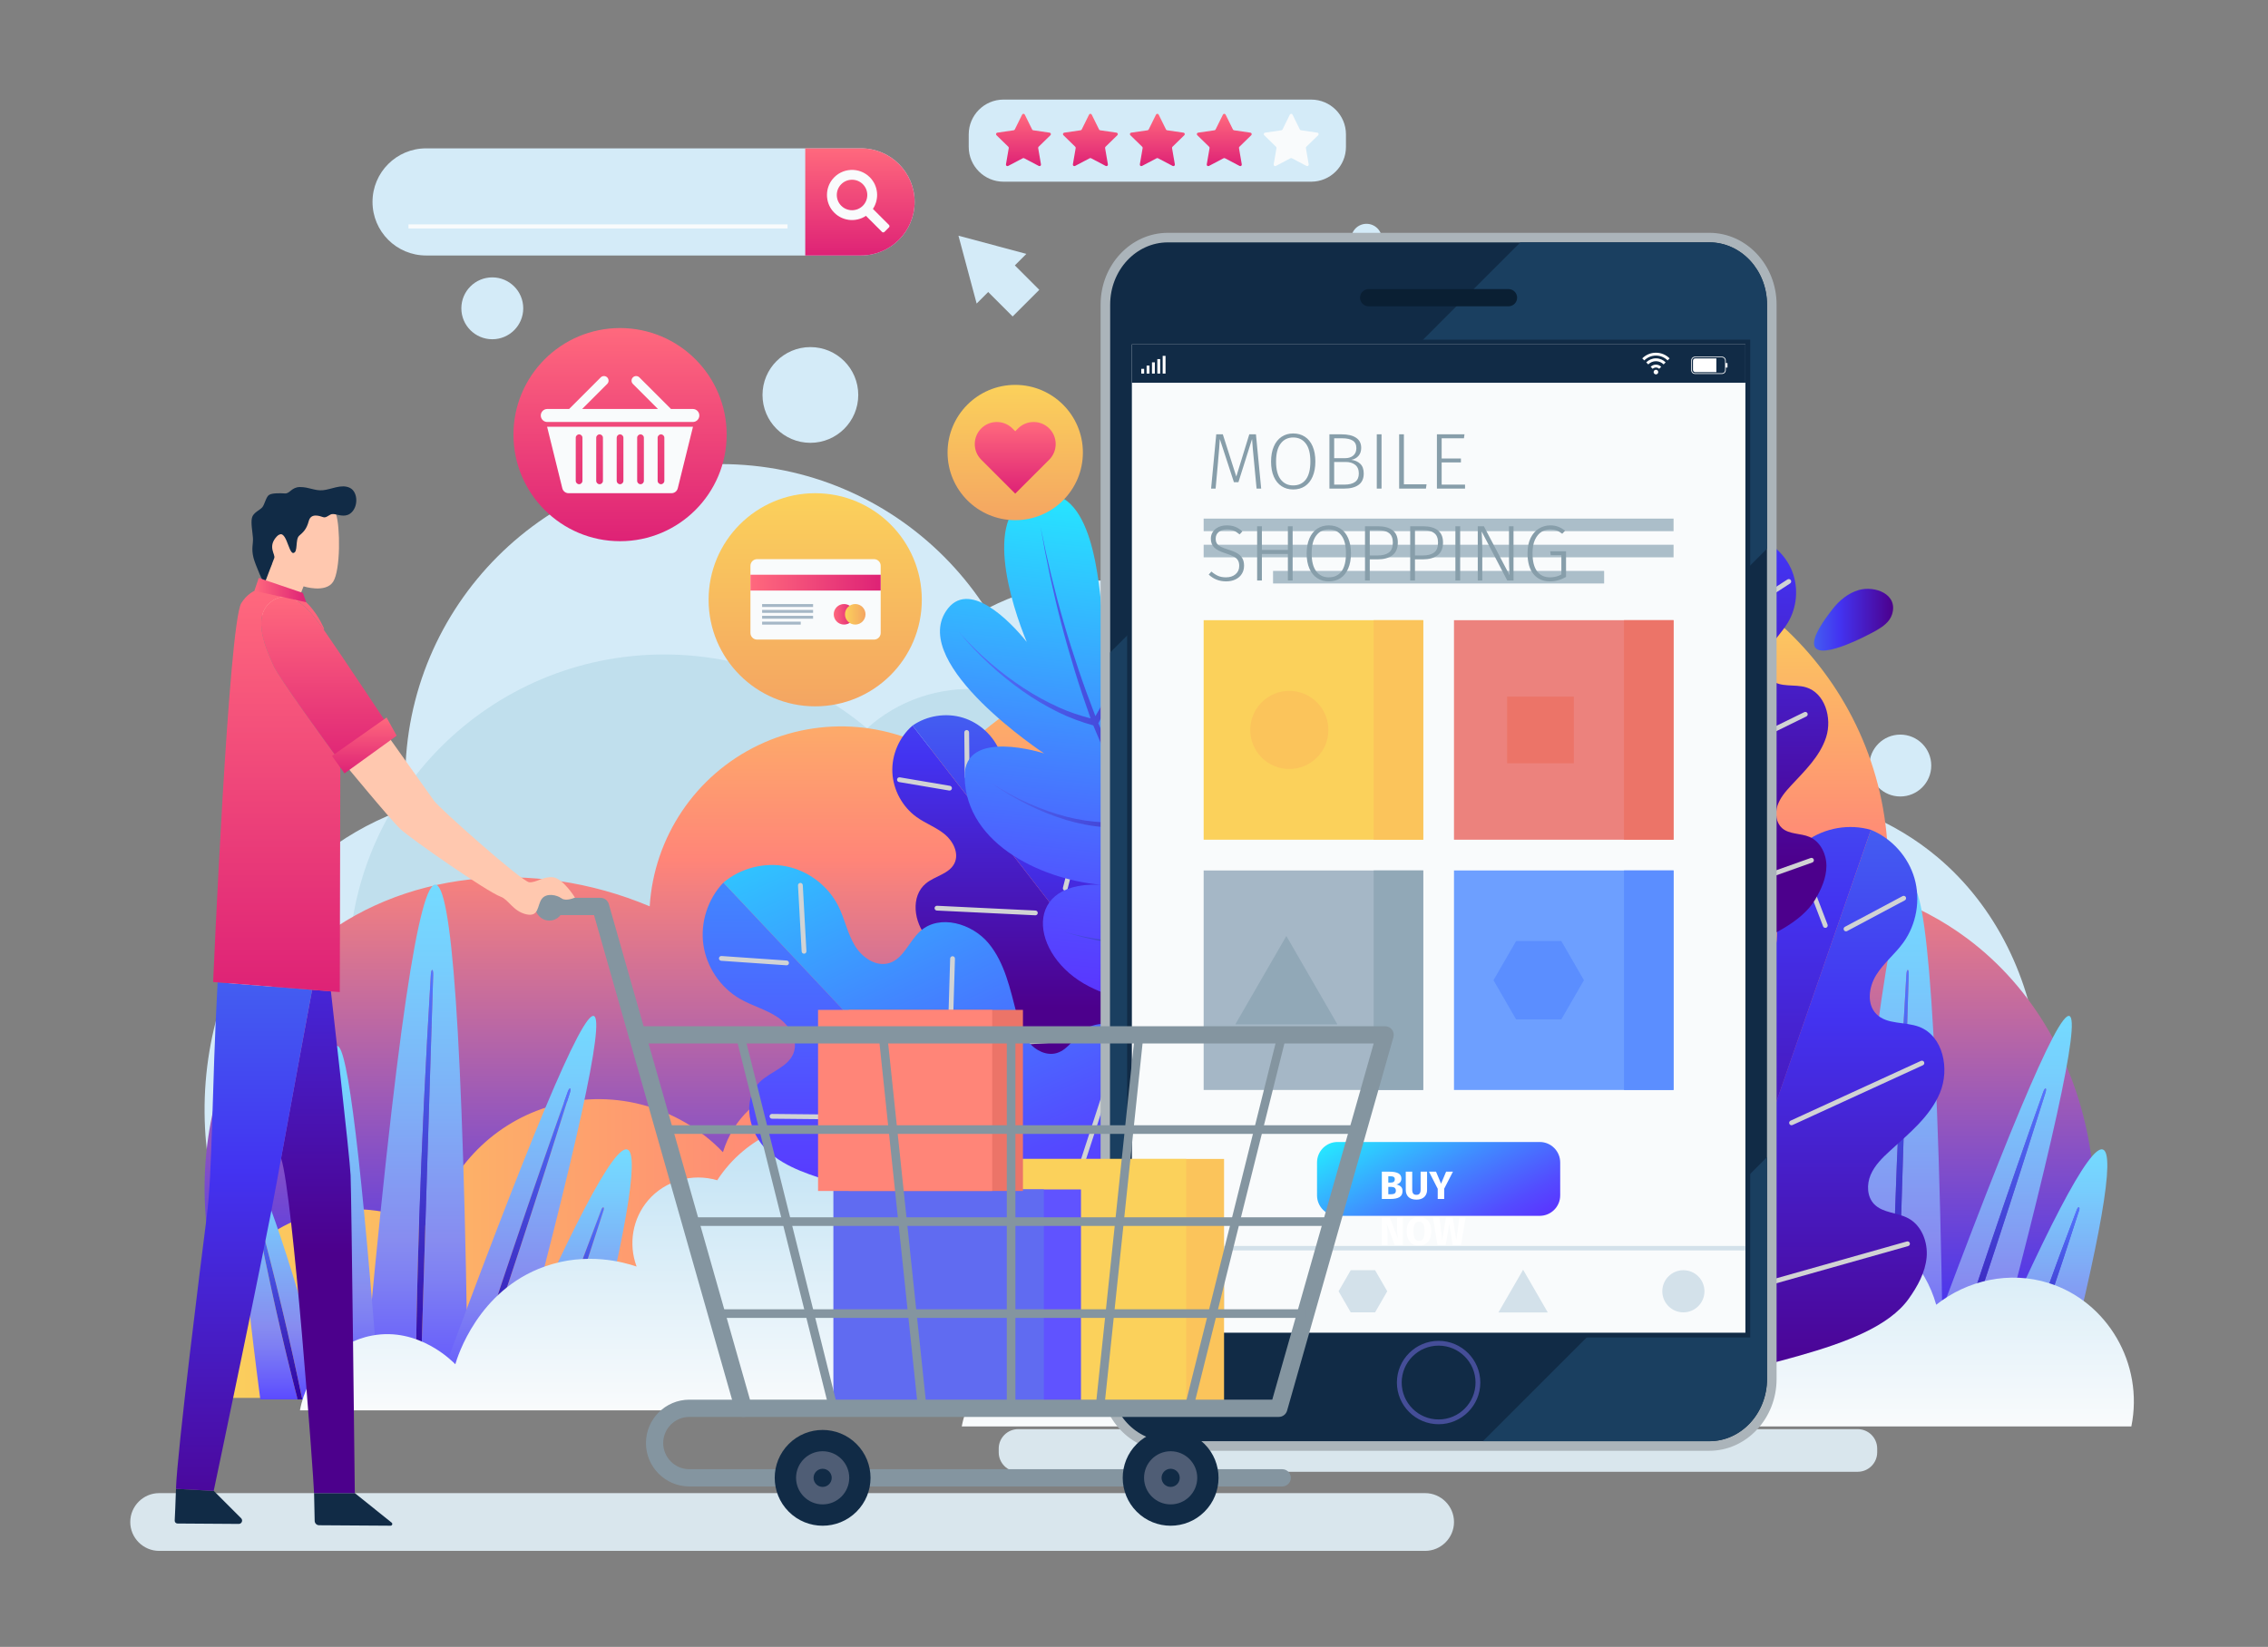 <svg width="296" height="215" viewBox="0 0 296 215" fill="none" xmlns="http://www.w3.org/2000/svg">
<rect x="0" y="0" width="296" height="215" fill="#808080" stroke="none"/>
<path d="M105.764 57.81C109.215 57.81 112.013 55.012 112.013 51.561C112.013 48.11 109.215 45.312 105.764 45.312C102.313 45.312 99.516 48.11 99.516 51.561C99.516 55.012 102.313 57.81 105.764 57.81Z" fill="#D4EBF8"/>
<path d="M243.973 99.942C243.973 102.172 245.781 103.98 248.012 103.98C250.243 103.98 252.051 102.172 252.051 99.942C252.051 97.711 250.243 95.902 248.012 95.902C245.781 95.902 243.973 97.711 243.973 99.942Z" fill="#D4EBF8"/>
<path d="M64.25 44.289C66.481 44.289 68.289 42.481 68.289 40.25C68.289 38.019 66.481 36.211 64.25 36.211C62.019 36.211 60.211 38.019 60.211 40.25C60.211 42.481 62.019 44.289 64.25 44.289Z" fill="#D4EBF8"/>
<path d="M106.391 71.933C106.391 73.044 107.291 73.944 108.402 73.944C109.512 73.944 110.412 73.043 110.412 71.933C110.412 70.822 109.512 69.922 108.402 69.922C107.291 69.922 106.391 70.822 106.391 71.933Z" fill="#D4EBF8"/>
<path d="M176.336 31.23C176.336 32.34 177.236 33.24 178.347 33.24C179.458 33.24 180.358 32.34 180.358 31.23C180.358 30.119 179.457 29.219 178.347 29.219C177.236 29.218 176.336 30.119 176.336 31.23Z" fill="#D4EBF8"/>
<path d="M206.5 57.522C213.664 55.814 218.087 48.622 216.379 41.458C214.671 34.294 207.479 29.871 200.315 31.579C193.151 33.287 188.728 40.479 190.436 47.643C192.144 54.807 199.336 59.23 206.5 57.522Z" fill="#D4EBF8"/>
<path d="M257.865 169.435C183.095 169.435 108.325 169.435 33.554 169.435C21.283 148.93 26.178 123.522 42.73 111.066C55.567 101.405 73.995 100.603 89.426 108.981C88.644 103.223 91.48 97.567 96.514 94.806C101.755 91.931 108.341 92.765 112.774 96.89C113.72 94.747 119.675 81.826 134.037 77.295C147.057 73.187 161.806 77.606 171.561 88.552C178.766 83.448 188.203 82.649 196.159 86.467C204.095 90.276 209.369 98.107 209.918 106.897C224.833 100.63 241.593 102.429 252.862 111.9C268.095 124.702 271.364 149.901 257.865 169.435Z" fill="#D4EBF8"/>
<path d="M94.065 142.942C116.807 142.942 135.243 124.506 135.243 101.764C135.243 79.022 116.807 60.586 94.065 60.586C71.323 60.586 52.887 79.022 52.887 101.764C52.887 124.506 71.323 142.942 94.065 142.942Z" fill="#D4EBF8"/>
<path d="M86.674 167.798C109.416 167.798 127.852 149.361 127.852 126.619C127.852 103.877 109.416 85.441 86.674 85.441C63.932 85.441 45.496 103.877 45.496 126.619C45.496 149.361 63.932 167.798 86.674 167.798Z" fill="#C0DFED"/>
<path d="M131.058 129.343C141.794 126.846 148.472 116.118 145.974 105.382C143.477 94.647 132.749 87.968 122.013 90.466C111.277 92.963 104.599 103.691 107.097 114.427C109.594 125.163 120.322 131.841 131.058 129.343Z" fill="#C0DFED"/>
<path d="M35.445 182.684C112.4 182.684 189.355 182.684 266.311 182.684C278.941 161.578 273.902 135.428 256.867 122.608C243.655 112.666 224.688 111.841 208.806 120.462C209.611 114.537 206.692 108.714 201.512 105.873C196.118 102.915 189.338 103.772 184.776 108.019C183.803 105.812 177.674 92.514 162.891 87.851C149.492 83.623 134.311 88.171 124.271 99.437C116.855 94.184 107.143 93.361 98.954 97.291C90.786 101.211 85.358 109.271 84.793 118.317C69.443 111.867 52.193 113.719 40.595 123.467C24.917 136.643 21.552 162.579 35.445 182.684Z" fill="url(#paint0_linear_1116_23026)"/>
<path d="M204.038 155.411C227.445 155.411 246.419 136.437 246.419 113.03C246.419 89.623 227.445 70.648 204.038 70.648C180.631 70.648 161.656 89.623 161.656 113.03C161.656 136.437 180.631 155.411 204.038 155.411Z" fill="url(#paint1_linear_1116_23026)"/>
<path d="M274.45 150.067C276.105 150.637 274.221 161.511 268.799 182.688C266.946 182.688 264.984 182.688 262.94 182.688C265.91 174.519 268.695 166.28 271.352 158C271.496 157.548 271.226 157.468 271.062 157.898C267.927 166.093 264.958 174.361 262.176 182.688C260.62 182.688 259.02 182.688 257.383 182.688C267.013 160.34 272.702 149.466 274.45 150.067Z" fill="url(#paint2_linear_1116_23026)"/>
<path d="M271.062 157.897C271.225 157.467 271.495 157.546 271.352 157.998C268.695 166.278 265.91 174.517 262.94 182.687C262.687 182.687 262.432 182.687 262.176 182.687C264.958 174.36 267.927 166.091 271.062 157.897Z" fill="url(#paint3_linear_1116_23026)"/>
<path d="M253.66 182.687C251.568 182.687 249.483 182.687 247.422 182.687L247.475 180.365L247.584 176.282C247.752 170.838 247.918 165.395 248.086 159.95C248.427 149.058 248.768 138.162 249.109 127.27C249.135 126.401 248.852 126.414 248.801 127.255C248.144 138.127 247.624 149.019 247.263 159.916C247.083 165.365 246.952 170.815 246.876 176.265L246.838 180.353L246.835 182.686C244.478 182.686 242.157 182.686 239.898 182.686C244.379 132.87 247.371 115.409 249.399 115.489C251.419 115.567 253.044 133.084 253.66 182.687Z" fill="url(#paint4_linear_1116_23026)"/>
<path d="M248.802 127.255C248.854 126.414 249.137 126.4 249.11 127.27C248.769 138.162 248.428 149.057 248.087 159.95C247.92 165.395 247.753 170.838 247.586 176.282L247.477 180.365L247.424 182.687C247.228 182.687 247.031 182.687 246.836 182.687L246.839 180.353L246.877 176.265C246.953 170.815 247.084 165.365 247.264 159.917C247.626 149.019 248.146 138.127 248.802 127.255Z" fill="url(#paint5_linear_1116_23026)"/>
<path d="M242.149 182.682C240.928 182.682 239.728 182.682 238.551 182.682C238.407 170.749 237.912 158.811 237.195 146.888C237.165 146.382 236.884 146.408 236.889 146.899C236.995 158.829 237.391 170.774 238.108 182.682C236.453 182.682 234.847 182.682 233.305 182.682C233.75 155.024 235.284 136.588 236.581 136.547C237.953 136.504 239.811 151.885 242.149 182.682Z" fill="url(#paint6_linear_1116_23026)"/>
<path d="M238.549 182.683C238.399 182.683 238.253 182.683 238.105 182.683C237.388 170.774 236.993 158.829 236.887 146.9C236.882 146.408 237.163 146.382 237.193 146.888C237.91 158.812 238.405 170.75 238.549 182.683Z" fill="url(#paint7_linear_1116_23026)"/>
<path d="M235.501 182.688C234.297 182.688 233.137 182.688 232.025 182.688C230.388 174.731 228.478 166.827 226.395 158.969C226.297 158.599 226.026 158.675 226.095 159.039C227.631 166.97 229.399 174.865 231.416 182.688C229.653 182.688 228.023 182.688 226.55 182.688C223.895 162.474 223.272 152.22 224.684 151.932C226.137 151.636 229.742 161.888 235.501 182.688Z" fill="url(#paint8_linear_1116_23026)"/>
<path d="M232.027 182.689C231.822 182.689 231.62 182.689 231.418 182.689C229.401 174.866 227.633 166.971 226.097 159.04C226.028 158.675 226.299 158.599 226.397 158.97C228.48 166.829 230.391 174.732 232.027 182.689Z" fill="url(#paint9_linear_1116_23026)"/>
<path d="M270.073 132.635C271.562 133.109 267.901 149.79 259.091 182.685C257.342 182.685 255.567 182.685 253.783 182.685C258.378 169.409 262.745 156.045 266.961 142.637C267.17 141.968 266.898 141.899 266.67 142.54C261.941 155.842 257.405 169.235 253.096 182.686C251.77 182.686 250.44 182.686 249.109 182.686C261.553 148.834 268.54 132.149 270.073 132.635Z" fill="url(#paint10_linear_1116_23026)"/>
<path d="M266.671 142.538C266.9 141.897 267.173 141.967 266.962 142.635C262.747 156.043 258.379 169.408 253.785 182.683C253.556 182.683 253.326 182.683 253.098 182.683C257.405 169.233 261.942 155.84 266.671 142.538Z" fill="url(#paint11_linear_1116_23026)"/>
<path d="M34.02 162.079C39.907 157.161 48.866 156.47 56.454 160.379C58.368 152.915 63.985 146.87 71.382 144.543C79.499 141.945 88.449 144.255 94.353 150.414C95.668 146.083 99.133 142.779 103.464 141.848C108.308 140.79 113.442 142.939 116.297 147.206C118.542 137.871 126.114 130.717 135.546 129.016C145.106 127.316 154.827 131.55 160.121 139.731C164.805 138.352 169.842 139.827 172.953 143.453C175.841 146.821 176.675 151.537 175.103 155.772C177.477 154.97 184.375 152.98 192.203 155.772C204.586 160.167 208.404 172.583 208.789 173.93C209.206 173.513 215.527 166.936 224.285 168.605C230.957 169.856 236.348 175.406 237.663 182.496H61.537H56.079C46.699 182.496 37.317 182.496 27.937 182.496C26.152 174.716 28.458 166.726 34.02 162.079Z" fill="url(#paint12_linear_1116_23026)"/>
<path d="M81.876 150.067C83.53 150.637 81.647 161.511 76.225 182.688C74.371 182.688 72.41 182.688 70.366 182.688C73.335 174.519 76.121 166.28 78.777 158C78.922 157.548 78.652 157.468 78.488 157.898C75.353 166.093 72.384 174.361 69.602 182.688C68.046 182.688 66.445 182.688 64.809 182.688C74.439 160.34 80.127 149.466 81.876 150.067Z" fill="url(#paint13_linear_1116_23026)"/>
<path d="M78.487 157.897C78.651 157.467 78.921 157.546 78.777 157.998C76.121 166.278 73.335 174.517 70.366 182.687C70.113 182.687 69.858 182.687 69.602 182.687C72.384 174.36 75.353 166.091 78.487 157.897Z" fill="url(#paint14_linear_1116_23026)"/>
<path d="M61.086 182.687C58.994 182.687 56.908 182.687 54.847 182.687L54.901 180.365L55.01 176.282C55.177 170.838 55.344 165.395 55.511 159.95C55.852 149.058 56.193 138.162 56.534 127.27C56.56 126.401 56.278 126.414 56.226 127.255C55.569 138.127 55.05 149.019 54.689 159.916C54.508 165.365 54.378 170.815 54.302 176.265L54.264 180.353L54.261 182.686C51.904 182.686 49.583 182.686 47.324 182.686C51.804 132.87 54.797 115.409 56.825 115.489C58.844 115.567 60.47 133.084 61.086 182.687Z" fill="url(#paint15_linear_1116_23026)"/>
<path d="M56.228 127.255C56.279 126.414 56.562 126.4 56.536 127.27C56.195 138.162 55.854 149.057 55.513 159.95C55.346 165.395 55.179 170.838 55.012 176.282L54.903 180.365L54.849 182.687C54.654 182.687 54.457 182.687 54.262 182.687L54.265 180.353L54.303 176.265C54.379 170.815 54.51 165.365 54.69 159.917C55.051 149.019 55.571 138.127 56.228 127.255Z" fill="url(#paint16_linear_1116_23026)"/>
<path d="M49.575 182.682C48.354 182.682 47.154 182.682 45.977 182.682C45.833 170.749 45.339 158.811 44.622 146.888C44.592 146.382 44.311 146.408 44.316 146.899C44.422 158.829 44.817 170.774 45.533 182.682C43.879 182.682 42.273 182.682 40.73 182.682C41.176 155.024 42.71 136.588 44.008 136.547C45.38 136.504 47.236 151.885 49.575 182.682Z" fill="url(#paint17_linear_1116_23026)"/>
<path d="M45.978 182.683C45.828 182.683 45.682 182.683 45.534 182.683C44.817 170.774 44.422 158.829 44.316 146.9C44.312 146.408 44.593 146.382 44.623 146.888C45.339 158.812 45.833 170.75 45.978 182.683Z" fill="url(#paint18_linear_1116_23026)"/>
<path d="M42.926 182.688C41.722 182.688 40.562 182.688 39.45 182.688C37.814 174.731 35.903 166.827 33.82 158.969C33.722 158.599 33.451 158.675 33.52 159.039C35.056 166.97 36.824 174.865 38.842 182.688C37.079 182.688 35.449 182.688 33.975 182.688C31.321 162.474 30.698 152.22 32.11 151.932C33.563 151.636 37.168 161.888 42.926 182.688Z" fill="url(#paint19_linear_1116_23026)"/>
<path d="M39.45 182.689C39.244 182.689 39.043 182.689 38.84 182.689C36.823 174.866 35.055 166.971 33.519 159.04C33.45 158.675 33.721 158.599 33.819 158.97C35.903 166.829 37.813 174.732 39.45 182.689Z" fill="url(#paint20_linear_1116_23026)"/>
<path d="M77.498 132.635C78.988 133.109 75.327 149.79 66.517 182.685C64.768 182.685 62.993 182.685 61.209 182.685C65.803 169.409 70.171 156.045 74.386 142.637C74.597 141.968 74.323 141.899 74.095 142.54C69.367 155.842 64.83 169.235 60.522 182.686C59.196 182.686 57.865 182.686 56.535 182.686C68.978 148.834 75.966 132.149 77.498 132.635Z" fill="url(#paint21_linear_1116_23026)"/>
<path d="M74.093 142.538C74.322 141.897 74.594 141.967 74.384 142.635C70.169 156.043 65.801 169.408 61.206 182.683C60.978 182.683 60.748 182.683 60.52 182.683C64.828 169.233 69.364 155.84 74.093 142.538Z" fill="url(#paint22_linear_1116_23026)"/>
<path d="M48.541 174.36C54.693 173.189 59.132 177.808 59.425 178.101C59.696 177.154 62.377 168.434 71.075 165.347C76.573 163.386 81.418 164.783 83.085 165.347C81.981 162.372 82.567 159.06 84.595 156.694C86.781 154.148 90.318 153.111 93.608 154.08C97.326 148.334 104.154 145.36 110.869 146.554C117.494 147.748 122.812 152.773 124.39 159.33C126.396 156.333 130.001 154.823 133.403 155.567C136.445 156.221 138.879 158.542 139.802 161.584C143.948 157.257 150.236 155.635 155.936 157.46C161.015 159.057 164.894 163.152 166.322 168.232C170.402 165.008 175.895 163.79 181.002 165.398C188.643 167.803 193.455 175.912 191.79 184.118C183.422 184.118 175.053 184.118 166.685 184.118H156.252H39.145C40.068 179.137 43.855 175.239 48.541 174.36Z" fill="url(#paint23_linear_1116_23026)"/>
<path d="M134.916 176.462C141.068 175.291 145.507 179.91 145.8 180.203C146.071 179.256 148.752 170.536 157.45 167.449C162.948 165.489 167.793 166.886 169.46 167.449C168.356 164.474 168.942 161.162 170.97 158.796C173.156 156.25 176.693 155.213 179.983 156.182C183.702 150.436 190.529 147.461 197.244 148.655C203.868 149.849 209.187 154.875 210.764 161.432C212.77 158.435 216.375 156.925 219.778 157.669C222.82 158.323 225.253 160.643 226.177 163.686C230.323 159.359 236.61 157.737 242.311 159.562C247.39 161.159 251.269 165.254 252.697 170.334C256.777 167.11 262.27 165.893 267.377 167.5C275.018 169.905 279.83 178.014 278.165 186.22C269.797 186.22 261.428 186.22 253.06 186.22H242.627H125.52C126.443 181.239 130.229 177.341 134.916 176.462Z" fill="url(#paint24_linear_1116_23026)"/>
<path d="M218.527 182.099C226.391 177.94 243.947 176.801 249.107 169.555C250.261 167.935 251.268 166.123 251.447 164.142C251.626 162.16 250.803 159.984 249.049 159.044C247.619 158.278 245.725 158.368 244.599 157.2C243.655 156.222 243.608 154.63 244.14 153.379C244.672 152.128 245.675 151.145 246.679 150.229C249.16 147.965 251.899 145.758 253.189 142.657C254.478 139.556 253.615 135.243 250.475 134.051C248.636 133.353 246.299 133.787 244.902 132.401C243.596 131.104 243.893 128.856 244.863 127.291C245.833 125.727 247.322 124.553 248.4 123.06C250.119 120.678 250.675 117.495 249.864 114.671C249.053 111.848 246.895 109.444 244.174 108.336L218.527 182.099Z" fill="url(#paint25_linear_1116_23026)"/>
<path d="M218.528 182.101C214.941 173.961 201.879 162.176 202.328 153.292C202.428 151.305 202.762 149.259 203.85 147.594C204.939 145.929 206.935 144.733 208.894 145.084C210.491 145.37 211.919 146.615 213.527 146.399C214.875 146.217 215.899 144.998 216.258 143.687C216.617 142.375 216.44 140.983 216.221 139.64C215.679 136.326 214.901 132.895 215.813 129.663C216.726 126.431 220.078 123.584 223.28 124.598C225.156 125.191 226.72 126.981 228.675 126.761C230.504 126.555 231.666 124.606 231.876 122.778C232.086 120.949 231.646 119.105 231.727 117.265C231.856 114.33 233.396 111.489 235.783 109.778C238.17 108.066 241.354 107.52 244.176 108.339L218.528 182.101Z" fill="url(#paint26_linear_1116_23026)"/>
<path d="M240.926 121.585C240.814 121.585 240.706 121.525 240.65 121.419C240.569 121.267 240.626 121.078 240.779 120.997L248.308 116.986C248.46 116.905 248.65 116.962 248.73 117.115C248.812 117.267 248.754 117.456 248.601 117.537L241.072 121.548C241.025 121.573 240.975 121.585 240.926 121.585Z" fill="#D1D3D4"/>
<path d="M238.227 121.134C238.101 121.134 237.982 121.058 237.935 120.934L234.853 112.87C234.791 112.709 234.872 112.528 235.033 112.466C235.194 112.404 235.375 112.484 235.436 112.646L238.518 120.71C238.58 120.871 238.499 121.052 238.338 121.114C238.302 121.127 238.264 121.134 238.227 121.134Z" fill="#D1D3D4"/>
<path d="M228.552 145.716C228.436 145.716 228.325 145.652 228.27 145.54L220.629 129.734C220.554 129.578 220.619 129.392 220.774 129.317C220.93 129.241 221.116 129.307 221.191 129.461L228.832 145.269C228.907 145.424 228.842 145.611 228.687 145.686C228.644 145.707 228.597 145.716 228.552 145.716Z" fill="#D1D3D4"/>
<path d="M222.317 167.803C222.232 167.803 222.147 167.768 222.085 167.7L207.291 151.318C207.176 151.19 207.186 150.993 207.314 150.877C207.441 150.762 207.639 150.772 207.755 150.9L222.549 167.281C222.665 167.409 222.655 167.606 222.527 167.722C222.467 167.776 222.392 167.803 222.317 167.803Z" fill="#D1D3D4"/>
<path d="M233.817 146.898C233.699 146.898 233.585 146.831 233.532 146.716C233.461 146.559 233.529 146.374 233.686 146.302L250.702 138.497C250.859 138.425 251.043 138.494 251.116 138.651C251.188 138.808 251.119 138.993 250.962 139.065L233.946 146.87C233.905 146.889 233.86 146.898 233.817 146.898Z" fill="#D1D3D4"/>
<path d="M225.64 169.267C225.504 169.267 225.378 169.178 225.34 169.04C225.293 168.873 225.389 168.701 225.555 168.654L248.87 162.07C249.035 162.024 249.208 162.12 249.255 162.286C249.302 162.452 249.206 162.625 249.04 162.672L225.725 169.256C225.697 169.263 225.668 169.267 225.64 169.267Z" fill="#D1D3D4"/>
<path d="M213.906 129.188C219.758 125.441 233.351 123.416 236.897 117.441C237.69 116.105 238.357 114.629 238.368 113.075C238.38 111.521 237.598 109.88 236.171 109.263C235.009 108.759 233.54 108.952 232.587 108.116C231.789 107.415 231.65 106.18 231.982 105.171C232.315 104.162 233.033 103.333 233.755 102.554C235.54 100.631 237.529 98.736 238.332 96.238C239.135 93.741 238.183 90.439 235.661 89.715C234.184 89.291 232.393 89.779 231.216 88.791C230.115 87.867 230.201 86.096 230.855 84.816C231.508 83.535 232.591 82.525 233.333 81.293C234.517 79.327 234.743 76.814 233.93 74.669C233.116 72.523 231.279 70.792 229.09 70.106L213.906 129.188Z" fill="url(#paint27_linear_1116_23026)"/>
<path d="M213.907 129.188C210.586 123.084 199.654 114.757 199.428 107.812C199.377 106.259 199.504 104.644 200.244 103.277C200.983 101.91 202.46 100.85 204.007 100.997C205.269 101.116 206.462 101.993 207.7 101.72C208.737 101.491 209.455 100.476 209.65 99.432C209.844 98.387 209.616 97.315 209.358 96.285C208.722 93.74 207.893 91.12 208.394 88.545C208.895 85.97 211.32 83.536 213.878 84.117C215.377 84.458 216.71 85.749 218.218 85.451C219.628 85.172 220.406 83.58 220.451 82.143C220.496 80.706 220.034 79.299 219.978 77.862C219.889 75.568 220.902 73.257 222.65 71.77C224.397 70.283 226.841 69.651 229.09 70.106L213.907 129.188Z" fill="url(#paint28_linear_1116_23026)"/>
<path d="M227.895 79.827C227.793 79.827 227.692 79.777 227.632 79.685C227.539 79.541 227.579 79.347 227.724 79.253L233.288 75.644C233.433 75.55 233.626 75.591 233.72 75.736C233.814 75.88 233.772 76.074 233.628 76.168L228.064 79.777C228.012 79.812 227.953 79.827 227.895 79.827Z" fill="#D1D3D4"/>
<path d="M225.193 79.382C225.071 79.382 224.955 79.31 224.905 79.19L222.665 73.855C222.598 73.696 222.673 73.513 222.832 73.446C222.99 73.38 223.174 73.454 223.241 73.613L225.481 78.949C225.548 79.108 225.473 79.291 225.314 79.358C225.274 79.374 225.234 79.382 225.193 79.382Z" fill="#D1D3D4"/>
<path d="M224.074 99.226C223.959 99.226 223.848 99.161 223.794 99.052C223.718 98.897 223.781 98.709 223.937 98.633L235.477 92.97C235.632 92.893 235.819 92.958 235.895 93.113C235.971 93.267 235.907 93.455 235.752 93.53L224.212 99.195C224.167 99.215 224.121 99.226 224.074 99.226Z" fill="#D1D3D4"/>
<path d="M219.224 97.83C219.131 97.83 219.038 97.789 218.977 97.709L211.307 87.784C211.202 87.648 211.227 87.452 211.364 87.346C211.5 87.241 211.697 87.266 211.801 87.403L219.471 97.328C219.576 97.465 219.551 97.66 219.415 97.766C219.358 97.809 219.29 97.83 219.224 97.83Z" fill="#D1D3D4"/>
<path d="M215.614 118.386C215.533 118.386 215.451 118.354 215.39 118.291L202.908 105.416C202.789 105.292 202.791 105.094 202.915 104.975C203.039 104.855 203.237 104.857 203.357 104.982L215.838 117.857C215.958 117.98 215.955 118.178 215.831 118.298C215.771 118.356 215.692 118.386 215.614 118.386Z" fill="#D1D3D4"/>
<path d="M218.527 118.985C218.398 118.985 218.278 118.905 218.233 118.777C218.175 118.614 218.26 118.436 218.423 118.378L236.315 112.011C236.477 111.951 236.656 112.038 236.714 112.201C236.772 112.364 236.687 112.542 236.524 112.6L218.632 118.966C218.598 118.979 218.562 118.985 218.527 118.985Z" fill="#D1D3D4"/>
<path d="M156.471 142.936C149.613 141.817 136.333 145.35 130.707 141.272C129.448 140.36 128.251 139.27 127.624 137.848C126.998 136.426 127.065 134.609 128.129 133.476C128.997 132.553 130.421 132.147 130.964 131.002C131.419 130.042 131.057 128.853 130.351 128.059C129.646 127.265 128.658 126.788 127.686 126.36C125.285 125.303 122.707 124.351 120.98 122.377C119.252 120.403 118.816 116.995 120.843 115.33C122.031 114.354 123.869 114.093 124.557 112.719C125.201 111.434 124.42 109.843 123.313 108.926C122.205 108.01 120.809 107.512 119.64 106.676C117.773 105.341 116.569 103.123 116.464 100.831C116.361 98.538 117.359 96.221 119.097 94.723L156.471 142.936Z" fill="url(#paint29_linear_1116_23026)"/>
<path d="M156.472 142.935C157.099 136.015 163.831 124.034 161.284 117.569C160.714 116.124 159.957 114.692 158.736 113.73C157.516 112.769 155.739 112.381 154.377 113.129C153.266 113.739 152.52 115.018 151.275 115.258C150.232 115.459 149.17 114.812 148.577 113.931C147.984 113.05 147.768 111.974 147.596 110.926C147.171 108.338 146.892 105.604 145.411 103.439C143.93 101.274 140.738 100.002 138.62 101.55C137.38 102.456 136.668 104.171 135.165 104.495C133.76 104.799 132.414 103.646 131.803 102.345C131.192 101.043 131.057 99.567 130.539 98.227C129.712 96.087 127.864 94.367 125.67 93.695C123.476 93.023 120.982 93.412 119.098 94.722L156.472 142.935Z" fill="url(#paint30_linear_1116_23026)"/>
<path d="M124.005 103.197C123.964 103.208 123.919 103.211 123.874 103.203L117.335 102.096C117.164 102.067 117.05 101.906 117.079 101.736C117.107 101.567 117.267 101.452 117.438 101.481L123.977 102.587C124.148 102.616 124.262 102.777 124.234 102.947C124.213 103.072 124.12 103.167 124.005 103.197Z" fill="#D1D3D4"/>
<path d="M126.303 101.706C126.279 101.712 126.253 101.716 126.227 101.716C126.055 101.718 125.913 101.579 125.912 101.407L125.852 95.62C125.85 95.448 125.989 95.306 126.161 95.305C126.333 95.303 126.475 95.442 126.476 95.614L126.536 101.4C126.537 101.547 126.438 101.67 126.303 101.706Z" fill="#D1D3D4"/>
<path d="M135.205 119.483C135.175 119.491 135.143 119.494 135.111 119.492L122.27 118.87C122.097 118.862 121.964 118.715 121.973 118.542C121.982 118.371 122.129 118.239 122.3 118.246L135.141 118.869C135.314 118.877 135.447 119.023 135.438 119.196C135.43 119.336 135.334 119.449 135.205 119.483Z" fill="#D1D3D4"/>
<path d="M139.106 116.27C139.057 116.284 139.003 116.284 138.95 116.271C138.783 116.229 138.682 116.058 138.725 115.891L141.828 103.739C141.871 103.571 142.041 103.472 142.209 103.513C142.375 103.556 142.477 103.726 142.434 103.893L139.33 116.046C139.3 116.16 139.212 116.242 139.106 116.27Z" fill="#D1D3D4"/>
<path d="M150.571 133.708C150.51 133.723 150.444 133.722 150.381 133.698C150.22 133.637 150.139 133.457 150.2 133.295L156.551 116.526C156.612 116.364 156.792 116.283 156.954 116.345C157.115 116.406 157.196 116.586 157.135 116.748L150.784 133.517C150.747 133.614 150.666 133.683 150.571 133.708Z" fill="#D1D3D4"/>
<path d="M148.134 135.411C148.116 135.416 148.096 135.419 148.076 135.421L129.126 136.673C128.954 136.684 128.805 136.554 128.794 136.382C128.782 136.21 128.914 136.064 129.085 136.05L148.034 134.798C148.206 134.786 148.355 134.916 148.367 135.089C148.377 135.24 148.276 135.373 148.134 135.411Z" fill="#D1D3D4"/>
<path d="M214.612 79.311C213.874 78.524 213.189 77.654 212.774 76.693C212.512 76.086 212.292 75.348 212.219 74.689C212.134 73.927 212.334 73.632 212.691 73.038C213.29 72.041 214.721 71.539 215.69 72.181C216.363 72.628 216.654 73.46 216.844 74.247C217.056 75.129 218.422 81.549 216.233 80.751C215.978 80.658 215.772 80.469 215.577 80.281C215.257 79.972 214.93 79.649 214.612 79.311Z" fill="url(#paint31_linear_1116_23026)"/>
<path d="M237.851 81.338C238.304 80.639 238.805 79.987 239.158 79.533C240.042 78.395 241.208 77.425 242.593 77.026C244.64 76.438 247.782 77.527 246.931 80.216C246.624 81.186 245.719 81.828 244.834 82.33C243.84 82.894 236.549 86.777 236.754 83.852C236.805 83.131 237.292 82.199 237.851 81.338Z" fill="url(#paint32_linear_1116_23026)"/>
<path d="M147.91 172.114C139.034 171.524 122.54 177.644 114.873 173.132C113.158 172.122 111.5 170.879 110.528 169.143C109.556 167.407 109.421 165.084 110.639 163.511C111.632 162.227 113.398 161.538 113.95 160.012C114.413 158.734 113.807 157.261 112.811 156.336C111.815 155.41 110.499 154.923 109.208 154.495C106.02 153.441 102.618 152.541 100.176 150.236C97.734 147.931 96.763 143.64 99.145 141.272C100.539 139.885 102.85 139.327 103.56 137.493C104.224 135.776 103.035 133.845 101.512 132.812C99.988 131.779 98.149 131.314 96.557 130.39C94.016 128.917 92.21 126.237 91.799 123.328C91.387 120.419 92.378 117.344 94.41 115.223L147.91 172.114Z" fill="url(#paint33_linear_1116_23026)"/>
<path d="M147.91 172.113C147.865 163.218 154.986 147.13 150.953 139.201C150.051 137.428 148.912 135.696 147.239 134.619C145.566 133.543 143.256 133.265 141.61 134.384C140.269 135.297 139.472 137.017 137.916 137.475C136.611 137.858 135.179 137.163 134.316 136.112C133.454 135.061 133.047 133.717 132.7 132.402C131.843 129.155 131.154 125.705 129.004 123.126C126.853 120.547 122.63 119.315 120.12 121.545C118.649 122.853 117.951 125.124 116.076 125.721C114.322 126.279 112.466 124.973 111.529 123.389C110.592 121.805 110.241 119.941 109.417 118.295C108.102 115.668 105.538 113.702 102.66 113.112C99.783 112.523 96.652 113.323 94.41 115.222L147.91 172.113Z" fill="url(#paint34_linear_1116_23026)"/>
<path d="M102.781 125.994C102.883 125.948 102.957 125.85 102.966 125.73C102.978 125.558 102.848 125.409 102.676 125.397L94.166 124.806C93.995 124.793 93.845 124.923 93.833 125.095C93.821 125.268 93.951 125.417 94.123 125.429L102.633 126.02C102.686 126.024 102.736 126.014 102.781 125.994Z" fill="#D1D3D4"/>
<path d="M105.063 124.479C105.177 124.428 105.254 124.31 105.247 124.177L104.773 115.557C104.763 115.385 104.616 115.253 104.444 115.262C104.271 115.272 104.14 115.418 104.149 115.591L104.624 124.211C104.634 124.382 104.78 124.515 104.953 124.505C104.992 124.504 105.029 124.495 105.063 124.479Z" fill="#D1D3D4"/>
<path d="M123.916 142.978C124.023 142.931 124.097 142.826 124.101 142.703L124.632 125.154C124.637 124.981 124.501 124.837 124.329 124.832C124.156 124.827 124.013 124.963 124.008 125.135L123.477 142.684C123.472 142.856 123.607 143.001 123.78 143.006C123.829 143.007 123.875 142.997 123.916 142.978Z" fill="#D1D3D4"/>
<path d="M138.619 160.604C138.696 160.569 138.76 160.503 138.789 160.415L145.616 139.424C145.669 139.26 145.58 139.084 145.415 139.031C145.252 138.978 145.075 139.067 145.022 139.231L138.195 160.222C138.142 160.387 138.231 160.562 138.395 160.616C138.472 160.641 138.551 160.635 138.619 160.604Z" fill="#D1D3D4"/>
<path d="M119.597 146.206C119.705 146.158 119.78 146.05 119.781 145.924C119.783 145.752 119.645 145.611 119.472 145.609L100.753 145.422C100.579 145.42 100.439 145.559 100.438 145.731C100.436 145.903 100.574 146.044 100.747 146.046L119.466 146.233C119.512 146.234 119.557 146.224 119.597 146.206Z" fill="#D1D3D4"/>
<path d="M136.186 163.293C136.31 163.238 136.388 163.105 136.367 162.963C136.342 162.792 136.184 162.674 136.013 162.699L112.04 166.195C111.871 166.22 111.751 166.378 111.777 166.549C111.802 166.719 111.96 166.838 112.131 166.813L136.104 163.317C136.133 163.313 136.16 163.305 136.186 163.293Z" fill="#D1D3D4"/>
<path d="M166.126 101.973C162.611 100.108 157.703 107.68 157.703 107.68C159.392 102.519 165.079 89.259 160.133 85.977C156.118 83.313 151.729 88.441 150.251 92.419C151.432 87.833 156.344 73.561 151.623 71.655C147.499 69.989 144.481 76.762 143.909 80.682C143.421 76.615 142.805 62.83 135.208 64.611C127.893 66.502 132.078 79.18 134.003 83.806C131.811 81.06 126.315 75.432 123.458 79.793C118.827 86.863 136.267 98.356 136.267 98.356C136.267 98.356 125.817 94.966 125.897 101.37C126.009 110.432 136.539 115.062 144.282 115.551C133.212 114.585 134.283 124.789 142.156 128.788C148.774 132.15 156.848 131.587 163.053 127.541C167.22 123.108 171.467 104.807 166.126 101.973Z" fill="url(#paint35_linear_1116_23026)"/>
<path d="M161.872 113.999C161.426 115.393 160.91 116.768 160.352 118.104C159.921 119.136 159.42 120.134 158.882 121.095C155.448 116.645 152.331 111.953 149.56 107.064C150.437 105.812 151.284 104.519 152.027 103.189C152.844 101.724 153.612 100.169 154.297 98.614C154.982 97.059 155.594 95.464 156.136 93.857C156.677 92.251 157.166 90.631 157.523 88.988C157.108 90.614 156.564 92.206 155.968 93.78C155.371 95.354 154.706 96.909 153.971 98.416C153.235 99.923 152.417 101.42 151.556 102.82C150.816 104.021 149.986 105.183 149.129 106.298C146.979 102.491 145.018 98.463 143.348 94.422C144.13 92.926 144.898 91.428 145.524 89.844C145.887 89.04 146.166 88.189 146.495 87.372C146.773 86.526 147.081 85.691 147.339 84.85C147.852 83.177 148.354 81.46 148.764 79.747C149.173 78.035 149.539 76.315 149.794 74.58C149.481 76.3 149.058 77.998 148.592 79.683C148.127 81.369 147.569 83.052 147.003 84.684C146.719 85.504 146.384 86.316 146.08 87.137C145.725 87.928 145.422 88.754 145.035 89.527C144.426 90.909 143.704 92.211 142.964 93.499C139.828 85.403 137.493 77.329 135.814 68.816C137.272 77.407 139.402 85.573 142.334 93.784C140.953 93.427 139.572 92.974 138.214 92.359C136.653 91.65 135.101 90.819 133.603 89.832C132.108 88.847 130.627 87.744 129.211 86.518C127.794 85.291 126.419 83.954 125.125 82.476C126.382 84.009 127.729 85.409 129.122 86.7C130.516 87.991 131.979 89.162 133.466 90.218C134.955 91.276 136.508 92.18 138.081 92.963C139.585 93.71 141.13 94.265 142.687 94.704C144.405 98.88 146.217 102.87 148.233 106.911C146.921 107.22 145.539 107.39 144.148 107.349C142.537 107.302 140.852 107.052 139.198 106.627C137.541 106.199 135.866 105.603 134.221 104.864C132.575 104.124 130.938 103.25 129.348 102.193C130.918 103.317 132.545 104.262 134.188 105.074C135.831 105.885 137.511 106.556 139.186 107.056C140.856 107.554 142.57 107.877 144.229 107.99C145.711 108.09 147.202 107.963 148.632 107.667C151.296 112.669 154.312 117.482 157.653 122.059C156.44 122.388 155.199 122.657 153.921 122.815C152.323 123.014 150.682 123.122 149.019 123.091C147.358 123.061 145.661 122.94 143.956 122.697C142.251 122.454 140.526 122.11 138.796 121.619C140.528 122.183 142.26 122.601 143.979 122.915C145.698 123.23 147.415 123.422 149.1 123.519C150.789 123.617 152.461 123.574 154.099 123.436C155.486 123.318 156.839 123.073 158.166 122.757C162.146 128.076 166.51 133.148 171.321 137.737C171.894 137.113 172.182 136.802 172.755 136.179C167.896 131.786 163.465 126.905 159.405 121.771C159.953 120.678 160.455 119.555 160.873 118.4C161.377 117.006 161.835 115.586 162.222 114.154C162.609 112.724 162.969 111.282 163.285 109.842C163.601 108.403 163.893 106.96 164.127 105.516C163.833 106.944 163.483 108.366 163.108 109.78C162.735 111.195 162.317 112.607 161.872 113.999Z" fill="url(#paint36_linear_1116_23026)"/>
<path d="M141.33 59.077C141.33 63.954 137.376 67.908 132.499 67.908C127.622 67.908 123.668 63.954 123.668 59.077C123.668 54.2 127.622 50.246 132.499 50.246C137.376 50.246 141.33 54.2 141.33 59.077Z" fill="url(#paint37_linear_1116_23026)"/>
<path d="M128.061 60.005C126.938 58.882 126.938 57.056 128.061 55.933C128.605 55.389 129.328 55.09 130.097 55.09C130.867 55.09 131.59 55.389 132.133 55.933L132.499 56.299L132.865 55.933C133.409 55.389 134.132 55.09 134.901 55.09C135.67 55.09 136.394 55.389 136.938 55.933C138.06 57.056 138.06 58.882 136.938 60.005L132.499 64.444L128.061 60.005Z" fill="url(#paint38_linear_1116_23026)"/>
<path d="M171.119 23.72H130.974C128.464 23.72 126.43 21.686 126.43 19.176V17.544C126.43 15.035 128.464 13 130.974 13H171.119C173.629 13 175.663 15.035 175.663 17.544V19.176C175.663 21.686 173.629 23.72 171.119 23.72Z" fill="#D4EBF8"/>
<path d="M133.748 14.964L134.704 16.901C134.732 16.959 134.787 16.999 134.851 17.008L136.989 17.319C137.149 17.342 137.212 17.538 137.097 17.65L135.55 19.158C135.504 19.203 135.483 19.267 135.494 19.33L135.859 21.459C135.887 21.618 135.72 21.739 135.577 21.664L133.665 20.659C133.608 20.629 133.54 20.629 133.483 20.659L131.571 21.664C131.428 21.739 131.261 21.618 131.289 21.459L131.654 19.33C131.665 19.267 131.644 19.203 131.598 19.158L130.051 17.65C129.936 17.538 129.999 17.342 130.159 17.319L132.297 17.008C132.36 16.998 132.415 16.959 132.444 16.901L133.4 14.964C133.47 14.819 133.676 14.819 133.748 14.964Z" fill="url(#paint39_linear_1116_23026)"/>
<path d="M142.483 14.964L143.439 16.901C143.467 16.959 143.522 16.999 143.585 17.008L145.723 17.319C145.882 17.342 145.947 17.538 145.831 17.65L144.284 19.158C144.239 19.203 144.217 19.267 144.228 19.33L144.593 21.459C144.621 21.618 144.454 21.739 144.311 21.664L142.399 20.659C142.342 20.629 142.275 20.629 142.218 20.659L140.306 21.664C140.163 21.739 139.996 21.618 140.023 21.459L140.389 19.33C140.399 19.267 140.379 19.203 140.332 19.158L138.786 17.65C138.67 17.538 138.734 17.342 138.894 17.319L141.031 17.008C141.095 16.998 141.149 16.959 141.178 16.901L142.134 14.964C142.205 14.819 142.411 14.819 142.483 14.964Z" fill="url(#paint40_linear_1116_23026)"/>
<path d="M151.221 14.964L152.177 16.901C152.205 16.959 152.26 16.999 152.324 17.008L154.461 17.319C154.621 17.342 154.685 17.538 154.569 17.65L153.023 19.158C152.976 19.203 152.956 19.267 152.966 19.33L153.332 21.459C153.359 21.618 153.192 21.739 153.049 21.664L151.137 20.659C151.08 20.629 151.013 20.629 150.956 20.659L149.044 21.664C148.901 21.739 148.734 21.618 148.762 21.459L149.127 19.33C149.138 19.267 149.117 19.203 149.071 19.158L147.524 17.65C147.408 17.538 147.472 17.342 147.632 17.319L149.77 17.008C149.833 16.998 149.888 16.959 149.916 16.901L150.872 14.964C150.943 14.819 151.149 14.819 151.221 14.964Z" fill="url(#paint41_linear_1116_23026)"/>
<path d="M159.955 14.964L160.911 16.901C160.939 16.959 160.994 16.999 161.058 17.008L163.196 17.319C163.356 17.342 163.419 17.538 163.304 17.65L161.757 19.158C161.711 19.203 161.69 19.267 161.701 19.33L162.066 21.459C162.094 21.618 161.926 21.739 161.784 21.664L159.872 20.659C159.815 20.629 159.747 20.629 159.69 20.659L157.778 21.664C157.635 21.739 157.468 21.618 157.496 21.459L157.861 19.33C157.872 19.267 157.851 19.203 157.805 19.158L156.258 17.65C156.143 17.538 156.206 17.342 156.366 17.319L158.504 17.008C158.568 16.998 158.622 16.959 158.651 16.901L159.607 14.964C159.677 14.819 159.884 14.819 159.955 14.964Z" fill="url(#paint42_linear_1116_23026)"/>
<path d="M168.69 14.964L169.646 16.901C169.674 16.959 169.729 16.999 169.792 17.008L171.93 17.319C172.09 17.342 172.154 17.538 172.038 17.65L170.491 19.158C170.445 19.203 170.424 19.267 170.435 19.33L170.8 21.459C170.828 21.618 170.661 21.739 170.518 21.664L168.606 20.659C168.549 20.629 168.482 20.629 168.425 20.659L166.513 21.664C166.37 21.739 166.203 21.618 166.23 21.459L166.596 19.33C166.606 19.267 166.586 19.203 166.539 19.158L164.993 17.65C164.877 17.538 164.941 17.342 165.101 17.319L167.238 17.008C167.302 16.998 167.356 16.959 167.385 16.901L168.341 14.964C168.412 14.819 168.618 14.819 168.69 14.964Z" fill="#F9FBFC"/>
<path d="M119.37 26.357C119.37 28.294 118.59 30.039 117.323 31.306C116.056 32.573 114.31 33.354 112.373 33.354H55.615C51.748 33.354 48.617 30.224 48.617 26.357C48.617 24.427 49.398 22.682 50.665 21.415C51.932 20.148 53.678 19.367 55.615 19.367H112.373C116.24 19.367 119.37 22.497 119.37 26.357Z" fill="#D4EBF8"/>
<path d="M119.369 26.357C119.369 28.294 118.588 30.039 117.321 31.306C116.054 32.573 114.308 33.354 112.371 33.354H105.094V19.367H112.371C116.238 19.367 119.369 22.497 119.369 26.357Z" fill="url(#paint43_linear_1116_23026)"/>
<path d="M108.635 23.418C107.682 24.61 107.696 26.353 108.668 27.53C109.771 28.869 111.661 29.085 113.018 28.179L115.112 30.274C115.201 30.363 115.344 30.363 115.433 30.274L116.021 29.686C116.11 29.597 116.11 29.454 116.021 29.365L113.926 27.271C114.775 25.998 114.639 24.259 113.517 23.138C112.153 21.773 109.874 21.866 108.635 23.418ZM112.609 26.862C111.833 27.638 110.57 27.638 109.794 26.862C109.017 26.085 109.017 24.823 109.794 24.046C110.57 23.27 111.833 23.27 112.609 24.046C113.385 24.823 113.385 26.085 112.609 26.862Z" fill="#F9FBFC"/>
<path d="M102.78 29.293H53.309V29.822H102.78V29.293Z" fill="#F9FBFC"/>
<path d="M80.924 70.653C88.608 70.653 94.837 64.424 94.837 56.741C94.837 49.057 88.608 42.828 80.924 42.828C73.241 42.828 67.012 49.057 67.012 56.741C67.012 64.424 73.241 70.653 80.924 70.653Z" fill="url(#paint44_linear_1116_23026)"/>
<path d="M73.39 63.748C73.483 64.124 73.82 64.387 74.207 64.387H87.639C88.026 64.387 88.363 64.123 88.456 63.748L90.441 55.715H71.404L73.39 63.748ZM85.829 57.145C85.829 56.904 86.025 56.707 86.267 56.707C86.51 56.707 86.706 56.903 86.706 57.145V62.774C86.706 63.016 86.51 63.212 86.267 63.212C86.026 63.212 85.829 63.016 85.829 62.774V57.145ZM83.157 57.145C83.157 56.904 83.353 56.707 83.595 56.707C83.838 56.707 84.034 56.903 84.034 57.145V62.774C84.034 63.016 83.838 63.212 83.595 63.212C83.353 63.212 83.157 63.016 83.157 62.774V57.145ZM80.485 57.145C80.485 56.904 80.681 56.707 80.924 56.707C81.165 56.707 81.362 56.903 81.362 57.145V62.774C81.362 63.016 81.166 63.212 80.924 63.212C80.681 63.212 80.485 63.016 80.485 62.774V57.145ZM77.813 57.145C77.813 56.904 78.009 56.707 78.251 56.707C78.494 56.707 78.69 56.903 78.69 57.145V62.774C78.69 63.016 78.494 63.212 78.251 63.212C78.009 63.212 77.813 63.016 77.813 62.774V57.145ZM75.141 57.145C75.141 56.904 75.337 56.707 75.579 56.707C75.821 56.707 76.017 56.903 76.017 57.145V62.774C76.017 63.016 75.821 63.212 75.579 63.212C75.337 63.212 75.141 63.016 75.141 62.774V57.145ZM90.42 53.391H87.57L83.449 49.27C83.214 49.035 82.833 49.035 82.599 49.27C82.364 49.505 82.364 49.886 82.599 50.12L85.87 53.392H75.978L79.249 50.12C79.484 49.886 79.484 49.505 79.249 49.27C79.014 49.035 78.633 49.035 78.399 49.27L74.278 53.391H71.428C70.958 53.391 70.578 53.771 70.578 54.241C70.578 54.711 70.958 55.091 71.428 55.091H90.42C90.889 55.091 91.27 54.711 91.27 54.241C91.27 53.772 90.889 53.391 90.42 53.391Z" fill="#F9FBFC"/>
<path d="M125.09 30.77L127.464 39.63L133.951 33.144L125.09 30.77Z" fill="#D4EBF8"/>
<path d="M131.567 33.765L128.09 37.242L132.161 41.314L135.639 37.836L131.567 33.765Z" fill="#D4EBF8"/>
<path d="M242.461 192.137H132.877C131.483 192.137 130.344 190.996 130.344 189.602V189.108C130.344 187.714 131.484 186.574 132.877 186.574H242.461C243.855 186.574 244.995 187.715 244.995 189.108V189.602C244.995 190.996 243.854 192.137 242.461 192.137Z" fill="#D9E6ED"/>
<path d="M185.994 202.467H20.771C18.697 202.467 17 200.77 17 198.696C17 196.623 18.697 194.926 20.771 194.926H185.994C188.068 194.926 189.765 196.623 189.765 198.696C189.764 200.77 188.068 202.467 185.994 202.467Z" fill="#D9E6ED"/>
<path d="M152.422 188.774C147.925 188.774 144.266 184.852 144.266 180.031V39.763C144.266 34.941 147.924 31.02 152.422 31.02H223.084C227.581 31.02 231.239 34.941 231.239 39.763V180.031C231.239 184.852 227.581 188.774 223.084 188.774H152.422Z" fill="#112B46"/>
<path d="M223.083 31.643C227.242 31.643 230.615 35.278 230.615 39.762V180.03C230.615 184.514 227.242 188.149 223.083 188.149H152.421C148.262 188.149 144.89 184.514 144.89 180.03V39.762C144.89 35.278 148.262 31.643 152.421 31.643H223.083ZM223.083 30.395H152.421C147.579 30.395 143.641 34.597 143.641 39.762V180.03C143.641 185.195 147.579 189.398 152.421 189.398H223.083C227.925 189.398 231.864 185.195 231.864 180.03V39.762C231.864 34.597 227.925 30.395 223.083 30.395Z" fill="#ABB4BA"/>
<path d="M230.616 39.755V71.629L144.891 157.354V85.181L198.429 31.637H223.084C227.243 31.637 230.616 35.271 230.616 39.755Z" fill="#1A3F60"/>
<path d="M230.616 151.062V180.027C230.616 184.511 227.243 188.145 223.084 188.145H193.539L230.616 151.062Z" fill="#1A3F60"/>
<path d="M196.877 39.987H178.629C178.007 39.987 177.504 39.484 177.504 38.862C177.504 38.242 178.007 37.738 178.629 37.738H196.877C197.498 37.738 198.002 38.242 198.002 38.862C198.002 39.484 197.498 39.987 196.877 39.987Z" fill="#0A1F33"/>
<path d="M187.756 185.932C184.754 185.932 182.312 183.491 182.312 180.49C182.312 177.489 184.754 175.047 187.756 175.047C190.756 175.047 193.198 177.489 193.198 180.49C193.198 183.491 190.757 185.932 187.756 185.932ZM187.756 175.671C185.099 175.671 182.937 177.833 182.937 180.49C182.937 183.147 185.098 185.308 187.756 185.308C190.412 185.308 192.574 183.147 192.574 180.49C192.574 177.833 190.412 175.671 187.756 175.671Z" fill="#454E98"/>
<path d="M228.109 44.652H147.41V174.295H228.109V44.652Z" fill="#F9FBFC"/>
<path d="M227.797 44.964V173.983H147.722V44.964H227.797ZM228.421 44.34H227.797H147.722H147.098V44.964V173.983V174.608H147.722H227.797H228.421V173.983V44.964V44.34Z" fill="#112B46"/>
<path d="M200.949 158.726H174.561C173.084 158.726 171.887 157.528 171.887 156.051V151.761C171.887 150.283 173.085 149.086 174.561 149.086H200.949C202.427 149.086 203.624 150.284 203.624 151.761V156.051C203.624 157.528 202.427 158.726 200.949 158.726Z" fill="url(#paint45_linear_1116_23026)"/>
<path d="M182.243 154.637C182.48 154.681 182.671 154.769 182.819 154.899C182.97 155.029 183.045 155.224 183.045 155.485C183.045 155.865 182.908 156.134 182.634 156.292C182.363 156.446 181.983 156.523 181.492 156.523H180.346V152.961H181.354C181.854 152.961 182.236 153.032 182.5 153.176C182.764 153.317 182.896 153.548 182.896 153.871C182.896 154.08 182.833 154.249 182.706 154.38C182.582 154.506 182.428 154.592 182.243 154.637ZM181.189 153.557V154.385H181.503C181.859 154.385 182.037 154.241 182.037 153.953C182.037 153.809 181.989 153.708 181.893 153.649C181.797 153.588 181.645 153.557 181.436 153.557H181.189ZM181.498 155.912C181.72 155.912 181.888 155.879 182.001 155.814C182.118 155.745 182.176 155.62 182.176 155.439C182.176 155.11 181.971 154.945 181.559 154.945H181.189V155.912H181.498ZM186.249 155.341C186.249 155.584 186.196 155.802 186.09 155.994C185.987 156.186 185.831 156.337 185.622 156.446C185.413 156.556 185.157 156.611 184.856 156.611C184.403 156.611 184.059 156.496 183.822 156.266C183.586 156.037 183.468 155.728 183.468 155.341V152.961H184.311V155.305C184.311 155.535 184.354 155.706 184.439 155.819C184.528 155.929 184.667 155.984 184.856 155.984C185.048 155.984 185.187 155.929 185.272 155.819C185.361 155.706 185.406 155.535 185.406 155.305V152.961H186.249V155.341ZM189.624 152.961L188.482 155.187V156.523H187.639V155.192L186.498 152.961H187.418L188.076 154.529L188.734 152.961H189.624ZM183.091 162.523H182.017L180.989 159.763C181.023 160.033 181.049 160.273 181.066 160.482C181.086 160.688 181.097 160.933 181.097 161.218V162.523H180.346V158.961H181.395L182.449 161.727C182.373 161.257 182.336 160.815 182.336 160.4V158.961H183.091V162.523ZM185.195 158.873C185.702 158.873 186.096 159.036 186.377 159.362C186.662 159.687 186.804 160.146 186.804 160.739C186.804 161.127 186.739 161.461 186.608 161.742C186.482 162.023 186.297 162.239 186.053 162.39C185.813 162.537 185.527 162.611 185.195 162.611C184.862 162.611 184.576 162.537 184.336 162.39C184.096 162.242 183.911 162.03 183.781 161.752C183.654 161.471 183.591 161.134 183.591 160.739C183.591 160.356 183.654 160.023 183.781 159.742C183.911 159.461 184.096 159.247 184.336 159.099C184.576 158.949 184.862 158.873 185.195 158.873ZM185.195 159.49C184.951 159.49 184.77 159.589 184.65 159.788C184.533 159.984 184.475 160.301 184.475 160.739C184.475 161.178 184.535 161.497 184.655 161.696C184.775 161.894 184.955 161.994 185.195 161.994C185.441 161.994 185.623 161.896 185.74 161.701C185.86 161.502 185.92 161.182 185.92 160.739C185.92 160.297 185.86 159.978 185.74 159.783C185.62 159.588 185.438 159.49 185.195 159.49ZM191.279 158.961L190.682 162.523H189.587L189.145 159.804L188.677 162.523H187.608L187.022 158.961H187.865L188.22 161.886L188.713 158.961H189.598L190.06 161.886L190.477 158.961H191.279Z" fill="white"/>
<path d="M227.797 44.965H147.723V49.965H227.797V44.965Z" fill="#112B46"/>
<path d="M227.797 162.656H147.723V163.242H227.797V162.656Z" fill="#D3E1EA"/>
<path d="M159.775 165.762H154.148V171.388H159.775V165.762Z" fill="#D3E1EA"/>
<path d="M179.465 165.824H176.288L174.699 168.575L176.288 171.327H179.465L181.053 168.575L179.465 165.824Z" fill="#D3E1EA"/>
<path d="M198.785 165.762L195.566 171.337H202.004L198.785 165.762Z" fill="#D3E1EA"/>
<path d="M219.7 171.326C221.219 171.326 222.451 170.094 222.451 168.575C222.451 167.056 221.219 165.824 219.7 165.824C218.181 165.824 216.949 167.056 216.949 168.575C216.949 170.094 218.181 171.326 219.7 171.326Z" fill="#D3E1EA"/>
<path d="M218.419 67.703H157.09V69.344H218.419V67.703Z" fill="#ABBEC9"/>
<path d="M218.419 71.117H157.09V72.758H218.419V71.117Z" fill="#ABBEC9"/>
<path d="M209.358 74.531H166.148V76.172H209.358V74.531Z" fill="#ABBEC9"/>
<path d="M164.598 63.785H163.998L163.677 60.393C163.546 59.076 163.457 58.048 163.408 57.311L161.629 62.947H161.04L159.199 57.311C159.164 57.98 159.096 58.866 158.992 59.969L158.961 60.372L158.651 63.785H158.061L158.734 56.7H159.592L161.35 62.213L163.046 56.7H163.915L164.598 63.785ZM168.774 56.587C169.353 56.587 169.86 56.728 170.294 57.011C170.728 57.287 171.066 57.7 171.308 58.252C171.549 58.803 171.67 59.469 171.67 60.248C171.67 61.013 171.549 61.672 171.308 62.223C171.073 62.768 170.739 63.185 170.304 63.475C169.87 63.758 169.36 63.899 168.774 63.899C168.201 63.899 167.698 63.758 167.264 63.475C166.829 63.192 166.491 62.779 166.25 62.234C166.009 61.689 165.888 61.031 165.888 60.258C165.888 59.493 166.009 58.834 166.25 58.283C166.491 57.731 166.829 57.311 167.264 57.021C167.705 56.732 168.208 56.587 168.774 56.587ZM168.774 57.114C168.084 57.114 167.54 57.38 167.14 57.911C166.74 58.435 166.54 59.217 166.54 60.258C166.54 61.286 166.74 62.061 167.14 62.585C167.546 63.109 168.091 63.371 168.774 63.371C169.484 63.371 170.036 63.113 170.429 62.596C170.822 62.072 171.018 61.289 171.018 60.248C171.018 59.2 170.818 58.417 170.418 57.9C170.025 57.376 169.477 57.114 168.774 57.114ZM176.349 60.031C176.831 60.086 177.224 60.258 177.528 60.548C177.831 60.831 177.983 61.255 177.983 61.82C177.983 62.482 177.759 62.975 177.31 63.299C176.862 63.623 176.238 63.785 175.438 63.785H173.504V56.7H175.087C175.907 56.7 176.538 56.849 176.98 57.145C177.428 57.442 177.652 57.883 177.652 58.469C177.652 58.904 177.531 59.255 177.29 59.524C177.055 59.793 176.742 59.962 176.349 60.031ZM174.125 57.218V59.814H175.552C175.994 59.814 176.349 59.7 176.618 59.472C176.886 59.238 177.021 58.917 177.021 58.511C177.021 58.048 176.862 57.718 176.545 57.518C176.235 57.318 175.769 57.218 175.149 57.218H174.125ZM175.438 63.268C176.707 63.268 177.342 62.785 177.342 61.82C177.342 61.31 177.183 60.931 176.866 60.682C176.555 60.434 176.142 60.31 175.625 60.31H174.125V63.268H175.438ZM180.306 56.7V63.785H179.686V56.7H180.306ZM183.225 56.7V63.227H186.183L186.1 63.785H182.605V56.7H183.225ZM191.133 56.7L191.06 57.218H188.154V59.855H190.667V60.372H188.154V63.268H191.205V63.785H187.534V56.7H191.133ZM160.109 68.587C160.543 68.587 160.916 68.652 161.226 68.783C161.543 68.907 161.85 69.104 162.147 69.373L161.785 69.766C161.516 69.538 161.254 69.373 160.999 69.269C160.743 69.166 160.454 69.114 160.13 69.114C159.689 69.114 159.333 69.225 159.065 69.445C158.796 69.659 158.661 69.948 158.661 70.314C158.661 70.562 158.709 70.769 158.806 70.934C158.909 71.093 159.078 71.238 159.313 71.369C159.547 71.493 159.882 71.621 160.316 71.752C160.785 71.896 161.164 72.052 161.454 72.217C161.743 72.382 161.967 72.596 162.126 72.858C162.284 73.12 162.364 73.451 162.364 73.851C162.364 74.251 162.267 74.606 162.074 74.916C161.881 75.227 161.605 75.468 161.247 75.64C160.895 75.813 160.485 75.899 160.016 75.899C159.133 75.899 158.378 75.602 157.751 75.01L158.103 74.617C158.392 74.865 158.685 75.054 158.982 75.185C159.278 75.309 159.62 75.371 160.006 75.371C160.516 75.371 160.93 75.237 161.247 74.968C161.571 74.699 161.733 74.334 161.733 73.872C161.733 73.582 161.678 73.344 161.567 73.158C161.464 72.972 161.292 72.813 161.05 72.682C160.816 72.544 160.481 72.407 160.047 72.269C159.323 72.048 158.806 71.793 158.496 71.503C158.185 71.214 158.03 70.821 158.03 70.324C158.03 69.993 158.116 69.697 158.289 69.435C158.468 69.166 158.713 68.959 159.023 68.814C159.34 68.663 159.702 68.587 160.109 68.587ZM168.084 75.785V72.32H164.691V75.785H164.071V68.701H164.691V71.793H168.084V68.701H168.704V75.785H168.084ZM173.42 68.587C173.999 68.587 174.506 68.728 174.94 69.011C175.375 69.287 175.712 69.7 175.954 70.252C176.195 70.803 176.316 71.469 176.316 72.248C176.316 73.013 176.195 73.672 175.954 74.223C175.719 74.768 175.385 75.185 174.95 75.475C174.516 75.758 174.006 75.899 173.42 75.899C172.847 75.899 172.344 75.758 171.91 75.475C171.475 75.192 171.138 74.778 170.896 74.234C170.655 73.689 170.534 73.031 170.534 72.258C170.534 71.493 170.655 70.835 170.896 70.283C171.138 69.731 171.475 69.311 171.91 69.021C172.351 68.732 172.854 68.587 173.42 68.587ZM173.42 69.114C172.73 69.114 172.186 69.38 171.786 69.911C171.386 70.435 171.186 71.217 171.186 72.258C171.186 73.286 171.386 74.061 171.786 74.585C172.192 75.109 172.737 75.371 173.42 75.371C174.13 75.371 174.682 75.113 175.075 74.596C175.468 74.072 175.664 73.289 175.664 72.248C175.664 71.2 175.464 70.417 175.064 69.9C174.671 69.376 174.123 69.114 173.42 69.114ZM179.816 68.701C180.657 68.701 181.302 68.876 181.75 69.228C182.205 69.573 182.432 70.104 182.432 70.821C182.432 71.579 182.194 72.138 181.719 72.496C181.25 72.848 180.605 73.024 179.785 73.024H178.771V75.785H178.15V68.701H179.816ZM179.785 72.517C180.426 72.517 180.919 72.389 181.264 72.134C181.608 71.879 181.781 71.445 181.781 70.831C181.781 70.252 181.612 69.838 181.274 69.59C180.943 69.335 180.453 69.207 179.805 69.207H178.771V72.517H179.785ZM185.714 68.701C186.555 68.701 187.2 68.876 187.648 69.228C188.103 69.573 188.331 70.104 188.331 70.821C188.331 71.579 188.093 72.138 187.617 72.496C187.148 72.848 186.504 73.024 185.683 73.024H184.67V75.785H184.049V68.701H185.714ZM185.683 72.517C186.324 72.517 186.817 72.389 187.162 72.134C187.507 71.879 187.679 71.445 187.679 70.831C187.679 70.252 187.51 69.838 187.172 69.59C186.841 69.335 186.352 69.207 185.704 69.207H184.67V72.517H185.683ZM190.568 68.701V75.785H189.947V68.701H190.568ZM197.531 75.785H196.714L193.373 69.383C193.428 70.245 193.456 71.059 193.456 71.824V75.785H192.866V68.701H193.663L197.024 75.103C196.969 74.303 196.941 73.603 196.941 73.003V68.701H197.531V75.785ZM202.318 68.587C202.718 68.587 203.066 68.645 203.362 68.763C203.659 68.873 203.959 69.049 204.262 69.29L203.89 69.683C203.635 69.483 203.387 69.338 203.145 69.249C202.904 69.159 202.628 69.114 202.318 69.114C201.911 69.114 201.532 69.221 201.18 69.435C200.835 69.649 200.553 69.99 200.332 70.459C200.118 70.921 200.012 71.507 200.012 72.217C200.012 73.272 200.211 74.061 200.611 74.585C201.011 75.109 201.57 75.371 202.287 75.371C202.838 75.371 203.335 75.247 203.776 74.999V72.486H202.39L202.318 71.969H204.386V75.32C203.711 75.706 203.011 75.899 202.287 75.899C201.384 75.899 200.67 75.585 200.146 74.958C199.622 74.33 199.36 73.417 199.36 72.217C199.36 71.438 199.494 70.776 199.763 70.231C200.039 69.68 200.401 69.269 200.849 69.001C201.304 68.725 201.794 68.587 202.318 68.587Z" fill="#879EAA"/>
<path d="M218.419 113.637H189.762V142.294H218.419V113.637Z" fill="#6D9FFF"/>
<path d="M203.771 122.855H197.869L194.918 127.966L197.869 133.078H203.771L206.722 127.966L203.771 122.855Z" fill="#5B8EFF"/>
<path d="M218.419 113.637H211.949V142.294H218.419V113.637Z" fill="#5B8EFF"/>
<path d="M185.747 80.965H157.09V109.622H185.747V80.965Z" fill="#FBD15B"/>
<path d="M185.747 80.965H179.277V109.622H185.747V80.965Z" fill="#FBC45B"/>
<path d="M171.875 98.898C173.866 96.907 173.866 93.679 171.875 91.688C169.884 89.696 166.655 89.696 164.664 91.688C162.673 93.679 162.673 96.907 164.664 98.898C166.655 100.89 169.884 100.89 171.875 98.898Z" fill="#FBC45B"/>
<path d="M218.419 80.965H189.762V109.622H218.419V80.965Z" fill="#EC827D"/>
<path d="M218.419 80.965H211.949V109.622H218.419V80.965Z" fill="#EC7468"/>
<path d="M205.403 90.941H196.699V99.645H205.403V90.941Z" fill="#EC7468"/>
<path d="M185.747 113.637H157.09V142.294H185.747V113.637Z" fill="#A5B7C6"/>
<path d="M185.747 113.637H179.277V142.294H185.747V113.637Z" fill="#91A8B7"/>
<path d="M167.885 122.191L161.219 133.736H174.55L167.885 122.191Z" fill="#91A8B7"/>
<path d="M216.118 48.272C215.951 48.272 215.816 48.407 215.816 48.574C215.816 48.74 215.951 48.875 216.118 48.875C216.285 48.875 216.42 48.74 216.42 48.574C216.42 48.407 216.285 48.272 216.118 48.272ZM215.431 47.887L215.696 48.151C215.804 48.043 215.953 47.976 216.118 47.976C216.283 47.976 216.432 48.043 216.54 48.151L216.805 47.887C216.629 47.711 216.386 47.602 216.118 47.602C215.85 47.602 215.607 47.711 215.431 47.887ZM214.851 47.306L215.116 47.571C215.372 47.315 215.727 47.155 216.119 47.155C216.51 47.155 216.864 47.315 217.122 47.571L217.386 47.306C217.062 46.982 216.613 46.781 216.119 46.781C215.624 46.781 215.176 46.982 214.851 47.306ZM216.118 46.047C215.421 46.047 214.79 46.33 214.332 46.788L214.597 47.052C214.986 46.663 215.525 46.421 216.118 46.421C216.711 46.421 217.25 46.663 217.639 47.052L217.904 46.788C217.446 46.33 216.815 46.047 216.118 46.047Z" fill="white"/>
<path d="M151.742 46.457V48.77H152.116V46.457H151.742ZM151.044 48.77H151.418V46.88H151.044V48.77ZM150.346 48.77H150.72V47.303H150.346V48.77ZM149.647 48.77H150.021V47.727H149.647V48.77ZM148.949 48.77H149.324V48.15H148.949V48.77Z" fill="white"/>
<path d="M220.953 47.093V48.285C220.953 48.451 221.087 48.586 221.253 48.586H224.007V46.793H221.253C221.087 46.793 220.953 46.927 220.953 47.093ZM225.235 47.397V47.058C225.235 46.782 225.011 46.559 224.736 46.559H221.218C220.942 46.559 220.719 46.782 220.719 47.058V48.321C220.719 48.596 220.942 48.82 221.218 48.82H224.736C225.011 48.82 225.235 48.596 225.235 48.321V47.982H225.457V47.397H225.235ZM225.141 48.321C225.14 48.544 224.959 48.726 224.736 48.726H221.218C220.994 48.726 220.813 48.544 220.812 48.321V47.058C220.813 46.834 220.994 46.653 221.218 46.652H224.736C224.959 46.653 225.14 46.834 225.141 47.058V48.321Z" fill="white"/>
<path d="M159.754 151.297H132.289V183.849H159.754V151.297Z" fill="#FBC45B"/>
<path d="M154.817 151.297H127.352V183.849H154.817V151.297Z" fill="#FBD15B"/>
<path d="M141.079 155.281H113.613V183.849H141.079V155.281Z" fill="#6053FF"/>
<path d="M136.231 155.281H108.766V183.849H136.231V155.281Z" fill="#606BF1"/>
<path d="M133.506 131.84H110.777V155.48H133.506V131.84Z" fill="#EC7468"/>
<path d="M129.494 131.84H106.766V155.48H129.494V131.84Z" fill="#FF8578"/>
<path d="M166.895 184.977H97.032C96.529 184.977 96.088 184.644 95.95 184.16L82.07 135.406C81.974 135.066 82.042 134.701 82.255 134.42C82.468 134.138 82.8 133.973 83.153 133.973H180.774C181.127 133.973 181.459 134.138 181.672 134.42C181.885 134.701 181.954 135.067 181.857 135.406L167.978 184.16C167.84 184.644 167.397 184.977 166.895 184.977ZM97.881 182.726H166.045L179.284 136.222H84.643L97.881 182.726Z" fill="#8495A0"/>
<path d="M132.524 135.094H131.398V183.849H132.524V135.094Z" fill="#8495A0"/>
<path d="M148.111 135.03L142.988 183.785L144.107 183.903L149.23 135.147L148.111 135.03Z" fill="#8495A0"/>
<path d="M166.787 134.956L154.609 183.715L155.701 183.987L167.878 135.228L166.787 134.956Z" fill="#8495A0"/>
<path d="M115.79 135.031L114.672 135.148L119.81 183.904L120.928 183.786L115.79 135.031Z" fill="#8495A0"/>
<path d="M97.122 134.961L96.031 135.234L108.229 183.989L109.32 183.716L97.122 134.961Z" fill="#8495A0"/>
<path d="M173.826 158.918H90.09V160.043H173.826V158.918Z" fill="#8495A0"/>
<path d="M170.416 170.926H93.504V172.051H170.416V170.926Z" fill="#8495A0"/>
<path d="M177.24 146.902H86.668V148.028H177.24V146.902Z" fill="#8495A0"/>
<path d="M83.146 136.222C82.656 136.222 82.206 135.9 82.065 135.405L77.526 119.462H71.418C70.797 119.462 70.293 118.958 70.293 118.336C70.293 117.715 70.797 117.211 71.418 117.211H78.376C78.879 117.211 79.321 117.544 79.458 118.028L84.229 134.789C84.399 135.386 84.053 136.009 83.455 136.179C83.352 136.208 83.249 136.222 83.146 136.222Z" fill="#8495A0"/>
<path d="M167.345 194.055H89.969C86.846 194.055 84.305 191.514 84.305 188.391C84.305 185.268 86.845 182.727 89.969 182.727H97.028C97.65 182.727 98.154 183.231 98.154 183.852C98.154 184.473 97.65 184.977 97.028 184.977H89.969C88.087 184.977 86.555 186.509 86.555 188.391C86.555 190.273 88.087 191.804 89.969 191.804H167.345C167.966 191.804 168.47 192.308 168.47 192.93C168.47 193.551 167.966 194.055 167.345 194.055Z" fill="#8495A0"/>
<path d="M157.201 197.351C159.643 194.909 159.643 190.95 157.201 188.509C154.759 186.067 150.8 186.067 148.359 188.509C145.917 190.95 145.917 194.909 148.359 197.351C150.8 199.793 154.759 199.793 157.201 197.351Z" fill="#112B46"/>
<path d="M152.783 196.398C150.869 196.398 149.312 194.841 149.312 192.927C149.312 191.013 150.869 189.457 152.783 189.457C154.696 189.457 156.254 191.013 156.254 192.927C156.254 194.841 154.696 196.398 152.783 196.398Z" fill="#4F5D75"/>
<path d="M152.782 194.115C152.129 194.115 151.598 193.584 151.598 192.931C151.598 192.278 152.129 191.746 152.782 191.746C153.436 191.746 153.967 192.278 153.967 192.931C153.967 193.584 153.436 194.115 152.782 194.115Z" fill="#112B46"/>
<path d="M111.783 197.351C114.225 194.909 114.225 190.95 111.783 188.509C109.341 186.067 105.382 186.067 102.941 188.509C100.499 190.95 100.499 194.909 102.941 197.351C105.382 199.793 109.341 199.793 111.783 197.351Z" fill="#112B46"/>
<path d="M107.365 196.398C105.451 196.398 103.895 194.841 103.895 192.927C103.895 191.013 105.451 189.457 107.365 189.457C109.278 189.457 110.836 191.013 110.836 192.927C110.836 194.841 109.278 196.398 107.365 196.398Z" fill="#4F5D75"/>
<path d="M107.364 194.115C106.711 194.115 106.18 193.584 106.18 192.931C106.18 192.278 106.711 191.746 107.364 191.746C108.018 191.746 108.549 192.278 108.549 192.931C108.549 193.584 108.018 194.115 107.364 194.115Z" fill="#112B46"/>
<path d="M73.546 118.336C73.546 119.356 72.719 120.183 71.699 120.183C70.678 120.183 69.852 119.355 69.852 118.336C69.852 117.316 70.678 116.488 71.699 116.488C72.719 116.488 73.546 117.316 73.546 118.336Z" fill="#8495A0"/>
<path d="M106.393 92.212C114.077 92.212 120.306 85.983 120.306 78.299C120.306 70.616 114.077 64.387 106.393 64.387C98.709 64.387 92.481 70.616 92.481 78.299C92.481 85.983 98.709 92.212 106.393 92.212Z" fill="url(#paint46_linear_1116_23026)"/>
<path d="M114.072 83.497H98.809C98.33 83.497 97.941 83.109 97.941 82.629V73.864C97.941 73.385 98.33 72.996 98.809 72.996H114.072C114.552 72.996 114.94 73.385 114.94 73.864V82.629C114.94 83.109 114.551 83.497 114.072 83.497Z" fill="#F9FBFC"/>
<path d="M114.94 75.031H97.941V77.097H114.94V75.031Z" fill="url(#paint47_linear_1116_23026)"/>
<path d="M110.153 81.537C110.894 81.537 111.494 80.937 111.494 80.196C111.494 79.456 110.894 78.856 110.153 78.856C109.413 78.856 108.812 79.456 108.812 80.196C108.812 80.937 109.413 81.537 110.153 81.537Z" fill="url(#paint48_linear_1116_23026)"/>
<path d="M112.959 80.196C112.959 80.937 112.359 81.537 111.618 81.537C110.877 81.537 110.277 80.937 110.277 80.196C110.277 79.456 110.877 78.856 111.618 78.856C112.359 78.856 112.959 79.456 112.959 80.196Z" fill="url(#paint49_linear_1116_23026)"/>
<path d="M106.117 78.859H99.465V79.24H106.117V78.859Z" fill="#A5B7C6"/>
<path d="M106.117 79.625H99.465V80.006H106.117V79.625Z" fill="#A5B7C6"/>
<path d="M106.117 80.391H99.465V80.772H106.117V80.391Z" fill="#A5B7C6"/>
<path d="M104.505 81.16H99.465V81.541H104.505V81.16Z" fill="#A5B7C6"/>
<path d="M41.071 194.926H40.992C41.015 196.511 41.048 197.84 41.068 198.553C41.077 198.869 41.334 199.117 41.65 199.119L50.975 199.179C51.187 199.176 51.278 198.911 51.113 198.778L46.312 194.926H41.071V194.926Z" fill="#112B46"/>
<path d="M22.801 198.511C22.791 198.721 22.957 198.891 23.167 198.893L31.154 198.946C31.545 198.953 31.746 198.48 31.469 198.203L27.893 194.629L23.088 194.376L22.966 194.367C22.908 196.283 22.836 197.829 22.801 198.511Z" fill="#112B46"/>
<path d="M36.68 151.247H36.697C38.226 155.824 40.969 193.312 40.987 194.928H41.066H46.307C46.307 194.928 45.87 155.938 45.757 153.431C45.652 150.993 43.328 130.69 43.188 129.424L40.733 129.223C40.576 130.071 38.182 142.948 36.68 151.247Z" fill="url(#paint50_linear_1116_23026)"/>
<path d="M22.965 194.366L23.087 194.375L27.892 194.629C27.892 194.629 34.733 162.165 36.148 154.189C36.305 153.306 36.489 152.319 36.681 151.245C38.184 142.945 40.578 130.068 40.735 129.221L28.408 128.242L28.399 128.303C27.639 142.177 27.744 152.992 26.975 158.88C26.215 164.786 23.113 189.605 22.965 194.366Z" fill="url(#paint51_linear_1116_23026)"/>
<path d="M38.05 80.522L39.618 76.548C39.618 76.548 42.492 77.474 43.48 75.946C44.458 74.417 44.406 68.738 43.856 67.105C43.856 67.105 40.798 66.912 40.501 67.349C40.195 67.787 40.03 68.683 39.593 68.954C39.156 69.225 38.535 69.315 38.535 69.944C38.535 70.573 38.727 72.128 38.264 72.18C37.8 72.233 37.766 69.665 36.814 69.726C35.861 69.778 35.093 70.626 35.364 72.669C35.442 73.202 35.301 73.418 35.485 73.645C35.485 73.645 32.79 79.43 32.219 80.353" fill="#FFC8AF"/>
<path d="M69.069 115.177C68.116 115.098 57.3 105.49 56.644 104.538C56.015 103.638 50.372 95.715 49.9 95.051L44.414 99.061C44.414 99.061 50.943 106.997 52.253 108.229C53.563 109.469 63.541 116.414 65.364 117.073C66.37 117.437 66.96 118.958 68.672 119.359C70.385 119.753 70.087 118.188 70.707 117.35C71.327 116.512 72.708 116.844 73.293 117.28C73.879 117.717 75.041 117.175 75.041 117.175C75.041 117.175 73.494 114.679 72.183 114.53C70.872 114.391 70.012 115.247 69.069 115.177Z" fill="#FFC8AF"/>
<path d="M51.304 95.685C51.304 95.685 44.394 85.271 42.227 82.17C42.078 81.969 41.956 81.794 41.859 81.655C40.27 79.471 37.841 76.605 35.316 78.606C32.782 80.606 34.835 84.957 35.709 86.923C36.443 88.574 42.515 96.909 44.41 99.52C44.786 100.01 44.995 100.298 44.995 100.298L51.304 95.685Z" fill="url(#paint52_linear_1116_23026)"/>
<path d="M41.864 81.654C41.96 81.794 42.082 81.969 42.231 82.169L42.31 82.117C42.31 82.117 39.919 75.781 34.229 76.788C33.12 76.984 32.15 77.679 31.494 78.737C29.825 81.428 27.816 128.201 27.816 128.201L28.41 128.245L40.737 129.223L43.192 129.425L44.346 129.512L44.416 99.52C42.52 96.908 36.448 88.574 35.714 86.923C34.841 84.957 32.788 80.607 35.322 78.606C37.845 76.605 40.274 79.47 41.864 81.654Z" fill="url(#paint53_linear_1116_23026)"/>
<path d="M40.296 68.021C40.586 66.93 41.725 67.363 42.187 67.517C42.648 67.671 43 67.057 43.506 67.099C44.011 67.141 44.934 67.582 45.681 67.062C46.789 66.289 46.767 64.242 45.668 63.692C44.569 63.143 43.198 63.912 42.121 64C41.043 64.088 40.362 63.583 39.154 63.583C38.058 63.583 37.833 64.457 37.198 64.418C36.562 64.378 35.505 64.351 35.11 64.615C34.715 64.879 34.543 65.855 34.231 66.227C33.918 66.6 33.037 66.922 32.882 67.605C32.729 68.287 32.944 69.349 33.01 70.184C33.075 71.019 32.765 71.561 33.088 72.836C33.284 73.611 34.426 76.336 34.534 76.133C34.642 75.93 35.593 73.32 35.791 72.858C35.989 72.397 34.875 71.386 36.114 70.045C37.352 68.704 37.595 72.183 38.265 72.18C38.934 72.177 38.501 70.416 39.044 69.941C39.587 69.465 40.011 69.097 40.296 68.021Z" fill="#112B46"/>
<path d="M39.53 77.41L33.771 75.453L33.195 77.137L39.964 78.622L39.53 77.41Z" fill="url(#paint54_linear_1116_23026)"/>
<path d="M50.453 93.672L43.332 98.683L44.958 100.969L51.772 96.046L50.453 93.672Z" fill="url(#paint55_linear_1116_23026)"/>
<defs>
<linearGradient id="paint0_linear_1116_23026" x1="150.035" y1="76.921" x2="150.035" y2="172.145" gradientUnits="userSpaceOnUse">
<stop stop-color="#FBD15B"/>
<stop offset="0.371" stop-color="#FF8578"/>
<stop offset="1" stop-color="#4333F1"/>
</linearGradient>
<linearGradient id="paint1_linear_1116_23026" x1="204.038" y1="76.919" x2="204.038" y2="172.143" gradientUnits="userSpaceOnUse">
<stop stop-color="#FBD15B"/>
<stop offset="0.371" stop-color="#FF8578"/>
<stop offset="1" stop-color="#4333F1"/>
</linearGradient>
<linearGradient id="paint2_linear_1116_23026" x1="266.206" y1="150.043" x2="266.206" y2="182.688" gradientUnits="userSpaceOnUse">
<stop stop-color="#74DBFF"/>
<stop offset="0.157" stop-color="#77CEFD"/>
<stop offset="0.444" stop-color="#7FADF6"/>
<stop offset="0.69" stop-color="#878CF0"/>
<stop offset="0.772" stop-color="#7E7FF3"/>
<stop offset="0.923" stop-color="#685EFB"/>
<stop offset="1" stop-color="#5B4BFF"/>
</linearGradient>
<linearGradient id="paint3_linear_1116_23026" x1="266.784" y1="157.613" x2="266.784" y2="182.687" gradientUnits="userSpaceOnUse">
<stop stop-color="#5277FF"/>
<stop offset="1" stop-color="#30009F"/>
</linearGradient>
<linearGradient id="paint4_linear_1116_23026" x1="246.779" y1="115.489" x2="246.779" y2="182.687" gradientUnits="userSpaceOnUse">
<stop stop-color="#74DBFF"/>
<stop offset="0.157" stop-color="#77CEFD"/>
<stop offset="0.444" stop-color="#7FADF6"/>
<stop offset="0.69" stop-color="#878CF0"/>
<stop offset="0.772" stop-color="#7E7FF3"/>
<stop offset="0.923" stop-color="#685EFB"/>
<stop offset="1" stop-color="#5B4BFF"/>
</linearGradient>
<linearGradient id="paint5_linear_1116_23026" x1="247.974" y1="126.621" x2="247.974" y2="182.687" gradientUnits="userSpaceOnUse">
<stop stop-color="#5277FF"/>
<stop offset="1" stop-color="#30009F"/>
</linearGradient>
<linearGradient id="paint6_linear_1116_23026" x1="237.727" y1="136.547" x2="237.727" y2="182.683" gradientUnits="userSpaceOnUse">
<stop stop-color="#74DBFF"/>
<stop offset="0.157" stop-color="#77CEFD"/>
<stop offset="0.444" stop-color="#7FADF6"/>
<stop offset="0.69" stop-color="#878CF0"/>
<stop offset="0.772" stop-color="#7E7FF3"/>
<stop offset="0.923" stop-color="#685EFB"/>
<stop offset="1" stop-color="#5B4BFF"/>
</linearGradient>
<linearGradient id="paint7_linear_1116_23026" x1="237.718" y1="146.52" x2="237.718" y2="182.683" gradientUnits="userSpaceOnUse">
<stop stop-color="#5277FF"/>
<stop offset="1" stop-color="#30009F"/>
</linearGradient>
<linearGradient id="paint8_linear_1116_23026" x1="229.725" y1="151.926" x2="229.725" y2="182.689" gradientUnits="userSpaceOnUse">
<stop stop-color="#74DBFF"/>
<stop offset="0.157" stop-color="#77CEFD"/>
<stop offset="0.444" stop-color="#7FADF6"/>
<stop offset="0.69" stop-color="#878CF0"/>
<stop offset="0.772" stop-color="#7E7FF3"/>
<stop offset="0.923" stop-color="#685EFB"/>
<stop offset="1" stop-color="#5B4BFF"/>
</linearGradient>
<linearGradient id="paint9_linear_1116_23026" x1="229.057" y1="158.727" x2="229.057" y2="182.689" gradientUnits="userSpaceOnUse">
<stop stop-color="#5277FF"/>
<stop offset="1" stop-color="#30009F"/>
</linearGradient>
<linearGradient id="paint10_linear_1116_23026" x1="259.753" y1="132.625" x2="259.753" y2="182.685" gradientUnits="userSpaceOnUse">
<stop stop-color="#74DBFF"/>
<stop offset="0.157" stop-color="#77CEFD"/>
<stop offset="0.444" stop-color="#7FADF6"/>
<stop offset="0.69" stop-color="#878CF0"/>
<stop offset="0.772" stop-color="#7E7FF3"/>
<stop offset="0.923" stop-color="#685EFB"/>
<stop offset="1" stop-color="#5B4BFF"/>
</linearGradient>
<linearGradient id="paint11_linear_1116_23026" x1="260.067" y1="142.094" x2="260.067" y2="182.683" gradientUnits="userSpaceOnUse">
<stop stop-color="#5277FF"/>
<stop offset="1" stop-color="#30009F"/>
</linearGradient>
<linearGradient id="paint12_linear_1116_23026" x1="27.344" y1="155.57" x2="237.663" y2="155.57" gradientUnits="userSpaceOnUse">
<stop stop-color="#FBD15B"/>
<stop offset="0.371" stop-color="#FF8578"/>
<stop offset="1" stop-color="#4333F1"/>
</linearGradient>
<linearGradient id="paint13_linear_1116_23026" x1="73.632" y1="150.043" x2="73.632" y2="182.688" gradientUnits="userSpaceOnUse">
<stop stop-color="#74DBFF"/>
<stop offset="0.157" stop-color="#77CEFD"/>
<stop offset="0.444" stop-color="#7FADF6"/>
<stop offset="0.69" stop-color="#878CF0"/>
<stop offset="0.772" stop-color="#7E7FF3"/>
<stop offset="0.923" stop-color="#685EFB"/>
<stop offset="1" stop-color="#5B4BFF"/>
</linearGradient>
<linearGradient id="paint14_linear_1116_23026" x1="74.21" y1="157.613" x2="74.21" y2="182.687" gradientUnits="userSpaceOnUse">
<stop stop-color="#5277FF"/>
<stop offset="1" stop-color="#30009F"/>
</linearGradient>
<linearGradient id="paint15_linear_1116_23026" x1="54.205" y1="115.489" x2="54.205" y2="182.687" gradientUnits="userSpaceOnUse">
<stop stop-color="#74DBFF"/>
<stop offset="0.157" stop-color="#77CEFD"/>
<stop offset="0.444" stop-color="#7FADF6"/>
<stop offset="0.69" stop-color="#878CF0"/>
<stop offset="0.772" stop-color="#7E7FF3"/>
<stop offset="0.923" stop-color="#685EFB"/>
<stop offset="1" stop-color="#5B4BFF"/>
</linearGradient>
<linearGradient id="paint16_linear_1116_23026" x1="55.4" y1="126.621" x2="55.4" y2="182.687" gradientUnits="userSpaceOnUse">
<stop stop-color="#5277FF"/>
<stop offset="1" stop-color="#30009F"/>
</linearGradient>
<linearGradient id="paint17_linear_1116_23026" x1="45.153" y1="136.547" x2="45.153" y2="182.683" gradientUnits="userSpaceOnUse">
<stop stop-color="#74DBFF"/>
<stop offset="0.157" stop-color="#77CEFD"/>
<stop offset="0.444" stop-color="#7FADF6"/>
<stop offset="0.69" stop-color="#878CF0"/>
<stop offset="0.772" stop-color="#7E7FF3"/>
<stop offset="0.923" stop-color="#685EFB"/>
<stop offset="1" stop-color="#5B4BFF"/>
</linearGradient>
<linearGradient id="paint18_linear_1116_23026" x1="45.147" y1="146.52" x2="45.147" y2="182.683" gradientUnits="userSpaceOnUse">
<stop stop-color="#5277FF"/>
<stop offset="1" stop-color="#30009F"/>
</linearGradient>
<linearGradient id="paint19_linear_1116_23026" x1="37.15" y1="151.926" x2="37.15" y2="182.689" gradientUnits="userSpaceOnUse">
<stop stop-color="#74DBFF"/>
<stop offset="0.157" stop-color="#77CEFD"/>
<stop offset="0.444" stop-color="#7FADF6"/>
<stop offset="0.69" stop-color="#878CF0"/>
<stop offset="0.772" stop-color="#7E7FF3"/>
<stop offset="0.923" stop-color="#685EFB"/>
<stop offset="1" stop-color="#5B4BFF"/>
</linearGradient>
<linearGradient id="paint20_linear_1116_23026" x1="36.48" y1="158.727" x2="36.48" y2="182.689" gradientUnits="userSpaceOnUse">
<stop stop-color="#5277FF"/>
<stop offset="1" stop-color="#30009F"/>
</linearGradient>
<linearGradient id="paint21_linear_1116_23026" x1="67.178" y1="132.625" x2="67.178" y2="182.685" gradientUnits="userSpaceOnUse">
<stop stop-color="#74DBFF"/>
<stop offset="0.157" stop-color="#77CEFD"/>
<stop offset="0.444" stop-color="#7FADF6"/>
<stop offset="0.69" stop-color="#878CF0"/>
<stop offset="0.772" stop-color="#7E7FF3"/>
<stop offset="0.923" stop-color="#685EFB"/>
<stop offset="1" stop-color="#5B4BFF"/>
</linearGradient>
<linearGradient id="paint22_linear_1116_23026" x1="67.49" y1="142.094" x2="67.49" y2="182.683" gradientUnits="userSpaceOnUse">
<stop stop-color="#5277FF"/>
<stop offset="1" stop-color="#30009F"/>
</linearGradient>
<linearGradient id="paint23_linear_1116_23026" x1="115.632" y1="184.117" x2="115.632" y2="146.292" gradientUnits="userSpaceOnUse">
<stop stop-color="#F9FBFC"/>
<stop offset="1" stop-color="#BEE1F4"/>
</linearGradient>
<linearGradient id="paint24_linear_1116_23026" x1="202.007" y1="186.219" x2="202.007" y2="148.394" gradientUnits="userSpaceOnUse">
<stop stop-color="#F9FBFC"/>
<stop offset="1" stop-color="#BEE1F4"/>
</linearGradient>
<linearGradient id="paint25_linear_1116_23026" x1="236.146" y1="108.336" x2="236.146" y2="182.099" gradientUnits="userSpaceOnUse">
<stop stop-color="#435DF1"/>
<stop offset="0.327" stop-color="#4333F1"/>
<stop offset="1" stop-color="#4C008C"/>
</linearGradient>
<linearGradient id="paint26_linear_1116_23026" x1="223.246" y1="94.165" x2="223.246" y2="168.303" gradientUnits="userSpaceOnUse">
<stop stop-color="#435DF1"/>
<stop offset="0.327" stop-color="#4333F1"/>
<stop offset="1" stop-color="#4C008C"/>
</linearGradient>
<linearGradient id="paint27_linear_1116_23026" x1="226.258" y1="53.688" x2="226.258" y2="112.77" gradientUnits="userSpaceOnUse">
<stop stop-color="#435DF1"/>
<stop offset="0.327" stop-color="#4333F1"/>
<stop offset="1" stop-color="#4C008C"/>
</linearGradient>
<linearGradient id="paint28_linear_1116_23026" x1="208.39" y1="79.864" x2="231.127" y2="119.246" gradientUnits="userSpaceOnUse">
<stop stop-color="#435DF1"/>
<stop offset="0.327" stop-color="#4333F1"/>
<stop offset="1" stop-color="#4C008C"/>
</linearGradient>
<linearGradient id="paint29_linear_1116_23026" x1="136.464" y1="82.972" x2="136.464" y2="131.548" gradientUnits="userSpaceOnUse">
<stop stop-color="#435DF1"/>
<stop offset="0.327" stop-color="#4333F1"/>
<stop offset="1" stop-color="#4C008C"/>
</linearGradient>
<linearGradient id="paint30_linear_1116_23026" x1="140.477" y1="93.371" x2="140.477" y2="142.935" gradientUnits="userSpaceOnUse">
<stop stop-color="#435DF1"/>
<stop offset="0.327" stop-color="#4333F1"/>
<stop offset="1" stop-color="#4C008C"/>
</linearGradient>
<linearGradient id="paint31_linear_1116_23026" x1="212.199" y1="76.357" x2="217.459" y2="76.357" gradientUnits="userSpaceOnUse">
<stop stop-color="#435DF1"/>
<stop offset="0.327" stop-color="#4333F1"/>
<stop offset="1" stop-color="#4C008C"/>
</linearGradient>
<linearGradient id="paint32_linear_1116_23026" x1="236.751" y1="80.901" x2="247.074" y2="80.901" gradientUnits="userSpaceOnUse">
<stop stop-color="#435DF1"/>
<stop offset="0.327" stop-color="#4333F1"/>
<stop offset="1" stop-color="#4C008C"/>
</linearGradient>
<linearGradient id="paint33_linear_1116_23026" x1="119.808" y1="73.608" x2="119.808" y2="157.657" gradientUnits="userSpaceOnUse">
<stop stop-color="#26E6FF"/>
<stop offset="0.486" stop-color="#4189FF"/>
<stop offset="0.835" stop-color="#534CFF"/>
<stop offset="1" stop-color="#5A35FF"/>
</linearGradient>
<linearGradient id="paint34_linear_1116_23026" x1="107.742" y1="93.746" x2="137.974" y2="161.439" gradientUnits="userSpaceOnUse">
<stop stop-color="#26E6FF"/>
<stop offset="0.486" stop-color="#4189FF"/>
<stop offset="0.835" stop-color="#534CFF"/>
<stop offset="1" stop-color="#5A35FF"/>
</linearGradient>
<linearGradient id="paint35_linear_1116_23026" x1="148.819" y1="65.706" x2="142.135" y2="130.133" gradientUnits="userSpaceOnUse">
<stop stop-color="#26E6FF"/>
<stop offset="0.486" stop-color="#4189FF"/>
<stop offset="0.835" stop-color="#534CFF"/>
<stop offset="1" stop-color="#5A35FF"/>
</linearGradient>
<linearGradient id="paint36_linear_1116_23026" x1="123.294" y1="100.135" x2="175.931" y2="105.597" gradientUnits="userSpaceOnUse">
<stop stop-color="#5277FF"/>
<stop offset="1" stop-color="#30009F"/>
</linearGradient>
<linearGradient id="paint37_linear_1116_23026" x1="132.499" y1="50.246" x2="132.499" y2="67.908" gradientUnits="userSpaceOnUse">
<stop stop-color="#FBD15B"/>
<stop offset="1" stop-color="#F4A562"/>
</linearGradient>
<linearGradient id="paint38_linear_1116_23026" x1="132.499" y1="55.089" x2="132.499" y2="64.443" gradientUnits="userSpaceOnUse">
<stop stop-color="#FF697D"/>
<stop offset="1" stop-color="#DE2276"/>
</linearGradient>
<linearGradient id="paint39_linear_1116_23026" x1="133.574" y1="14.855" x2="133.574" y2="21.687" gradientUnits="userSpaceOnUse">
<stop stop-color="#FF697D"/>
<stop offset="1" stop-color="#DE2276"/>
</linearGradient>
<linearGradient id="paint40_linear_1116_23026" x1="142.308" y1="14.855" x2="142.308" y2="21.687" gradientUnits="userSpaceOnUse">
<stop stop-color="#FF697D"/>
<stop offset="1" stop-color="#DE2276"/>
</linearGradient>
<linearGradient id="paint41_linear_1116_23026" x1="151.046" y1="14.855" x2="151.046" y2="21.687" gradientUnits="userSpaceOnUse">
<stop stop-color="#FF697D"/>
<stop offset="1" stop-color="#DE2276"/>
</linearGradient>
<linearGradient id="paint42_linear_1116_23026" x1="159.781" y1="14.855" x2="159.781" y2="21.687" gradientUnits="userSpaceOnUse">
<stop stop-color="#FF697D"/>
<stop offset="1" stop-color="#DE2276"/>
</linearGradient>
<linearGradient id="paint43_linear_1116_23026" x1="112.231" y1="19.367" x2="112.231" y2="33.354" gradientUnits="userSpaceOnUse">
<stop stop-color="#FF697D"/>
<stop offset="1" stop-color="#DE2276"/>
</linearGradient>
<linearGradient id="paint44_linear_1116_23026" x1="80.924" y1="42.828" x2="80.924" y2="70.653" gradientUnits="userSpaceOnUse">
<stop stop-color="#FF697D"/>
<stop offset="1" stop-color="#DE2276"/>
</linearGradient>
<linearGradient id="paint45_linear_1116_23026" x1="182.19" y1="144.266" x2="193.32" y2="163.544" gradientUnits="userSpaceOnUse">
<stop stop-color="#26E6FF"/>
<stop offset="0.486" stop-color="#4189FF"/>
<stop offset="0.835" stop-color="#534CFF"/>
<stop offset="1" stop-color="#5A35FF"/>
</linearGradient>
<linearGradient id="paint46_linear_1116_23026" x1="106.393" y1="64.387" x2="106.393" y2="92.212" gradientUnits="userSpaceOnUse">
<stop stop-color="#FBD15B"/>
<stop offset="1" stop-color="#F4A562"/>
</linearGradient>
<linearGradient id="paint47_linear_1116_23026" x1="97.942" y1="76.064" x2="114.94" y2="76.064" gradientUnits="userSpaceOnUse">
<stop stop-color="#FF697D"/>
<stop offset="1" stop-color="#DE2276"/>
</linearGradient>
<linearGradient id="paint48_linear_1116_23026" x1="108.813" y1="80.197" x2="111.494" y2="80.197" gradientUnits="userSpaceOnUse">
<stop stop-color="#FF697D"/>
<stop offset="1" stop-color="#DE2276"/>
</linearGradient>
<linearGradient id="paint49_linear_1116_23026" x1="110.278" y1="80.197" x2="112.959" y2="80.197" gradientUnits="userSpaceOnUse">
<stop stop-color="#FBD15B"/>
<stop offset="1" stop-color="#F4A562"/>
</linearGradient>
<linearGradient id="paint50_linear_1116_23026" x1="41.493" y1="94.156" x2="41.493" y2="163.595" gradientUnits="userSpaceOnUse">
<stop stop-color="#435DF1"/>
<stop offset="0.327" stop-color="#4333F1"/>
<stop offset="1" stop-color="#4C008C"/>
</linearGradient>
<linearGradient id="paint51_linear_1116_23026" x1="31.85" y1="128.617" x2="31.85" y2="202.738" gradientUnits="userSpaceOnUse">
<stop stop-color="#435DF1"/>
<stop offset="0.327" stop-color="#4333F1"/>
<stop offset="1" stop-color="#4C008C"/>
</linearGradient>
<linearGradient id="paint52_linear_1116_23026" x1="42.699" y1="77.929" x2="42.699" y2="100.298" gradientUnits="userSpaceOnUse">
<stop stop-color="#FF697D"/>
<stop offset="1" stop-color="#DE2276"/>
</linearGradient>
<linearGradient id="paint53_linear_1116_23026" x1="36.115" y1="76.68" x2="36.115" y2="129.512" gradientUnits="userSpaceOnUse">
<stop stop-color="#FF697D"/>
<stop offset="1" stop-color="#DE2276"/>
</linearGradient>
<linearGradient id="paint54_linear_1116_23026" x1="33.195" y1="77.038" x2="39.964" y2="77.038" gradientUnits="userSpaceOnUse">
<stop stop-color="#FF697D"/>
<stop offset="1" stop-color="#DE2276"/>
</linearGradient>
<linearGradient id="paint55_linear_1116_23026" x1="47.552" y1="93.672" x2="47.552" y2="100.969" gradientUnits="userSpaceOnUse">
<stop stop-color="#FF697D"/>
<stop offset="1" stop-color="#DE2276"/>
</linearGradient>
</defs>
</svg>
